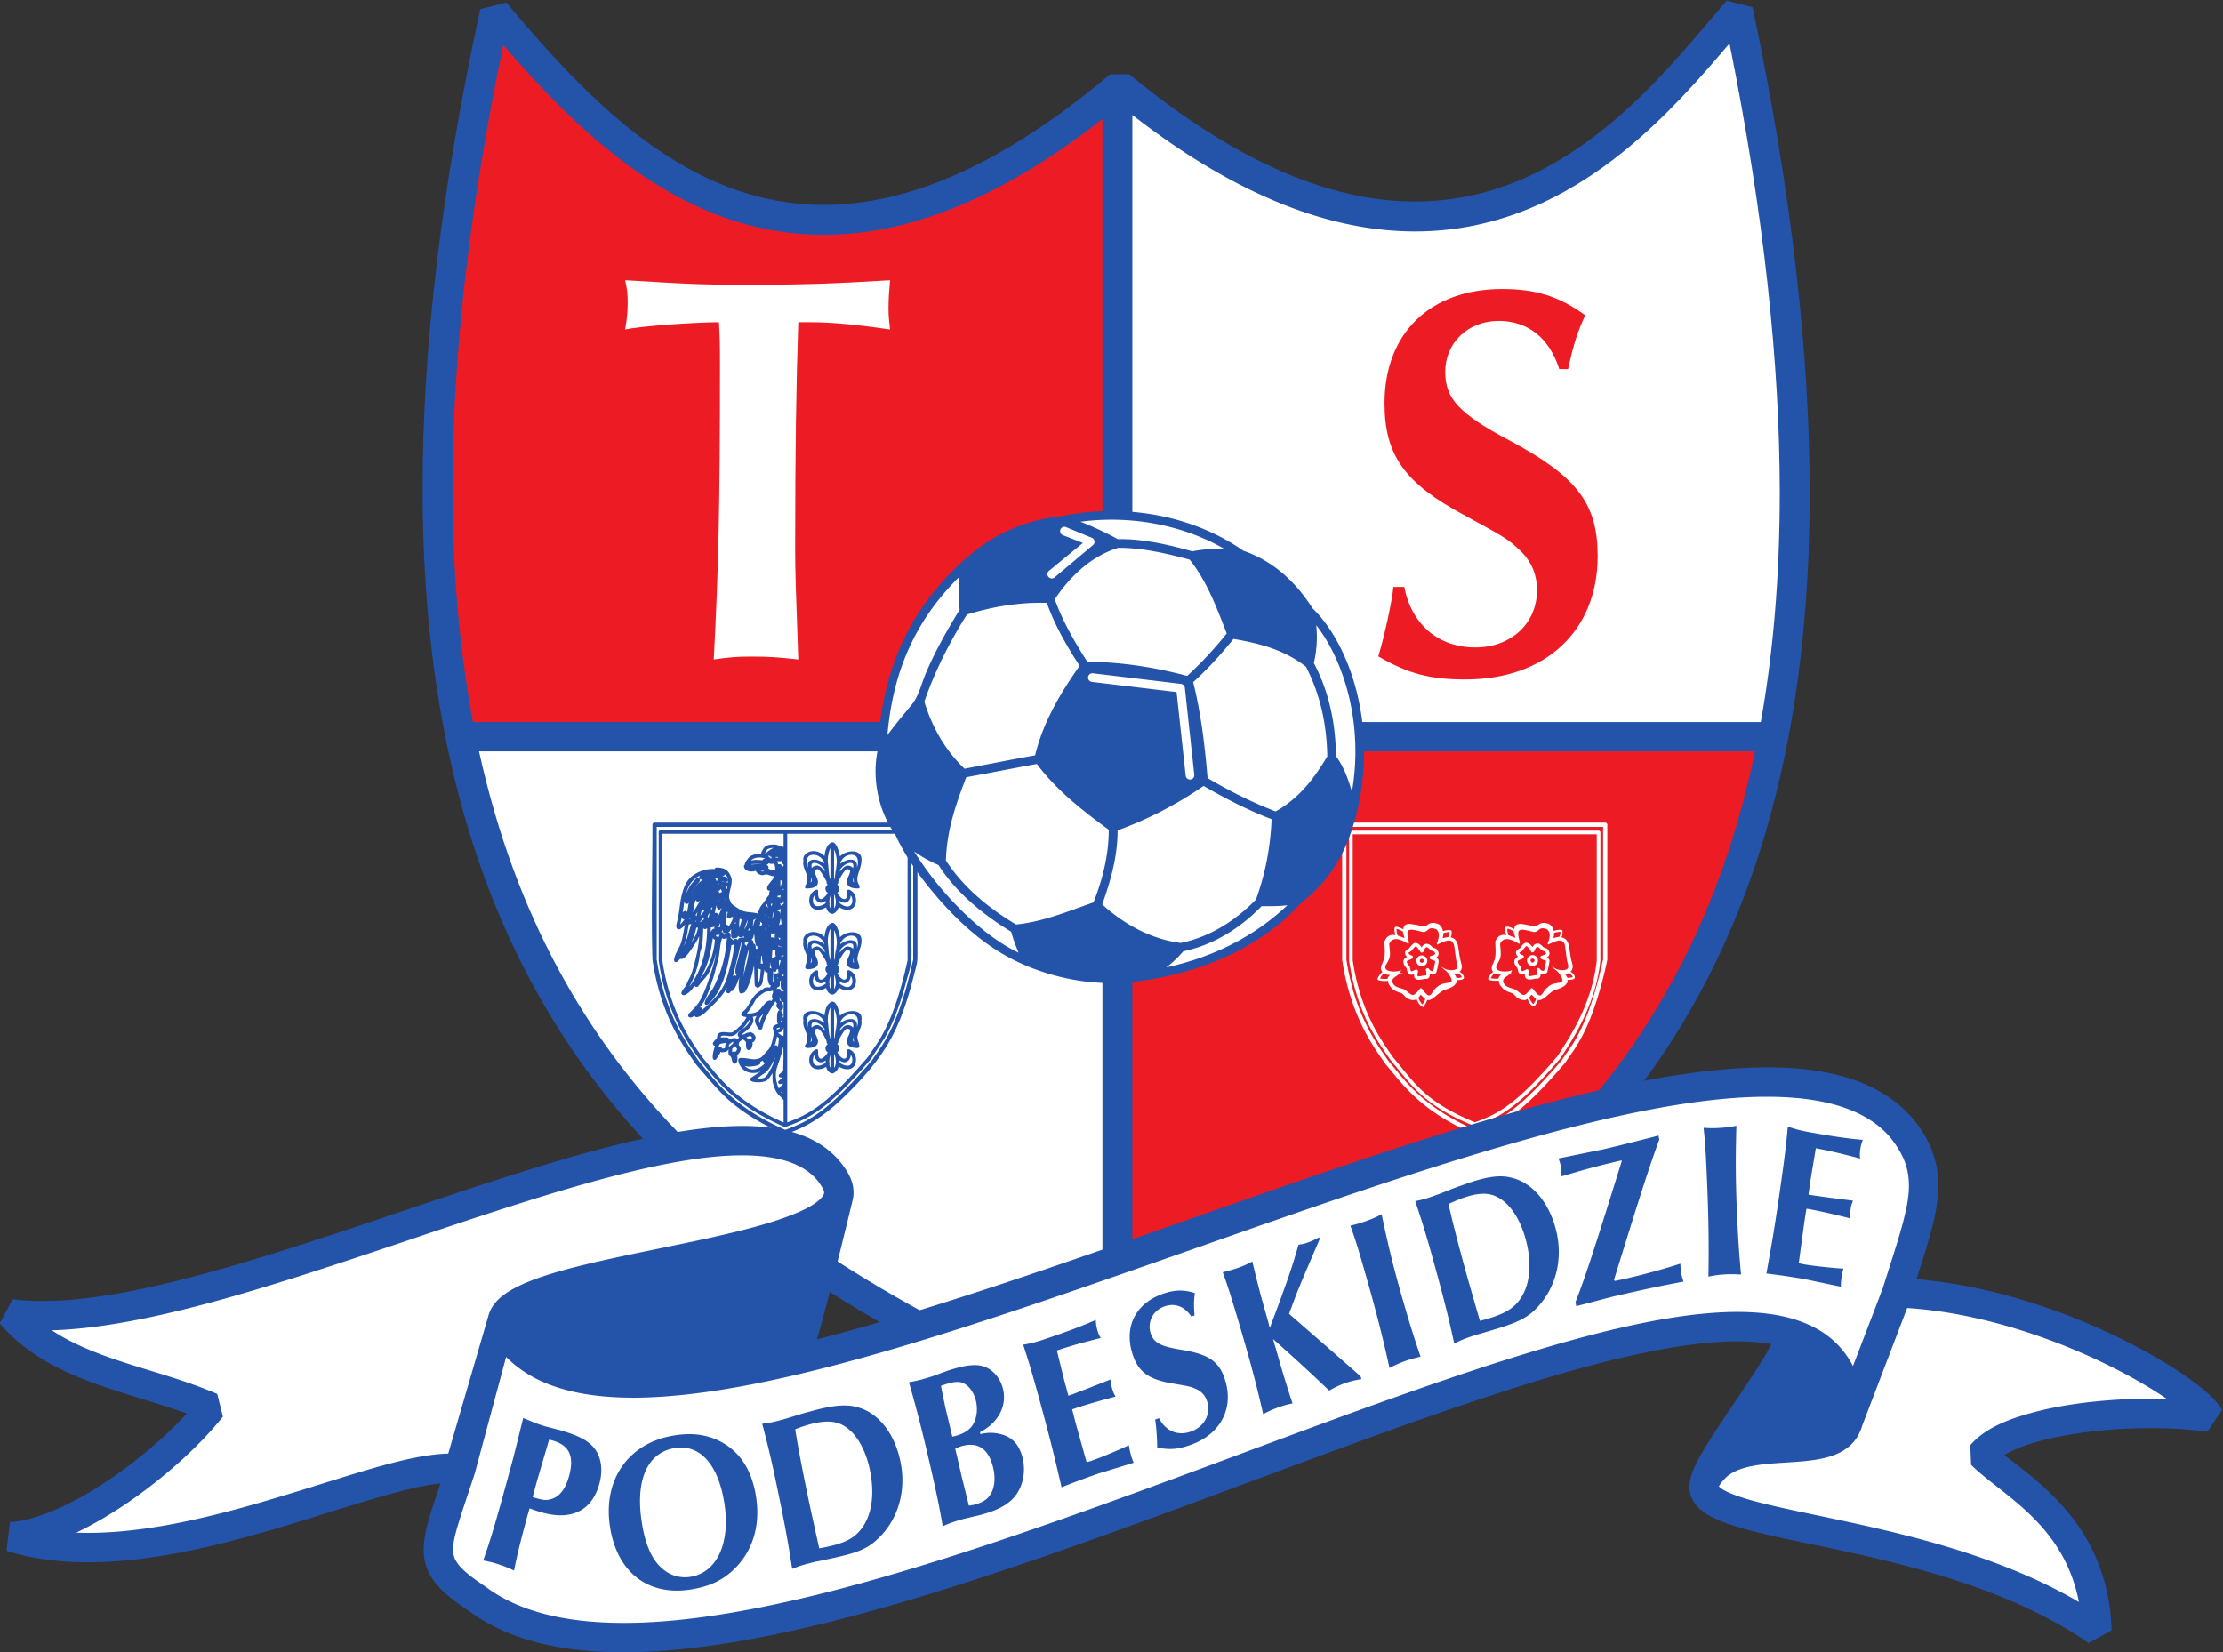 <svg xmlns="http://www.w3.org/2000/svg" viewBox="0 0 533.42 396.46"><rect x="0" y="0" width="533.42" height="396.46" fill="#333333" stroke="none"/><clipPath id="a"><path d="M0 595.276h841.89V0H0z"/></clipPath><g clip-path="url(#a)" transform="matrix(1.333 0 0 -1.333 -296.654 612.198)"><path fill="#fff" d="m372.225 227.148-.853-.337c-.974-3.772-1.751-6.637-2.312-8.512l.686-.712c3.52.9 7.33 1.945 11.324 3.108l.124 1.034a246 246 0 0 0-8.97 5.42m-37.43-64.782c-11.916.005-20.965 2.442-27.66 7.452-2.878 1.917-4.536 3.31-5.745 4.82-1.324 1.62-2.034 3.635-2.004 5.674.053 2.978 1.079 6.02 2.499 10.228l.5 1.493-.59.743c-4.89-.463-12.47-2.825-21.246-5.56q-2.227-.697-4.536-1.41c-12.311-3.748-25.386-7.218-37.591-7.227-5.233 0-9.847.623-14.092 1.904l.518 4.236c4.673.417 11.33 3.338 17.957 7.891 4.978 3.391 10 7.69 13.782 11.794l-.223.916c-2.63.961-5.322 1.791-8.172 2.67-2.5.768-5.084 1.565-7.612 2.456-5.782 2.044-12.355 4.907-17.403 10.641l1.989 3.666a43 43 0 0 1 5.035-.277h.125c15.578 0 37.837 7.09 63.194 15.653l2.91.976c15.083 5.063 29.332 9.846 41.975 12.603l.297.938c-26.616 28.828-39.54 67.025-39.51 116.774 0 25.362 3.464 54.211 10.296 85.745l4.003.992c7.395-8.799 15.536-17.864 24.966-24.768 10.644-7.79 21.233-11.579 32.374-11.584 16.008 0 32.939 7.688 51.759 23.507l3.042.016c18.45-15.207 35.823-22.916 51.637-22.916 12.052.004 23.3 4.33 34.39 13.225 7.916 6.356 14.359 13.97 19.537 20.091.818.964 1.603 1.896 2.364 2.781l3.995-1.027c6.756-32.167 10.187-61.454 10.187-87.052.022-43.819-9.686-78.295-29.684-105.397l.563-.894c8.479 1.612 15.69 2.401 22.042 2.412 12.28-.002 20.788-3.044 26.008-9.3 2.876-3.625 4.265-7.352 4.235-11.388-.034-4.583-1.56-9.355-3.491-15.398l-.42-1.316.494-.736c18.887-1.576 37.407-10.098 47.528-16.914 3.13-2.164 5.512-4.03 6.86-6.016l-2.244-3.36c-2.998.393-6.432.601-9.953.601-6.384 0-12.767-.65-18.005-1.835-3.35-.716-6.493-1.833-8.62-3.062l-.068-.936c.497-.395 1.04-.812 1.618-1.26 6.316-4.88 16.858-13.025 17.474-29.547l-3.548-1.929c-11.92 8.172-26.708 12.356-36.826 14.802-4.572 1.111-9.01 2.04-12.93 2.855-6.756 1.411-12.592 2.63-16.464 4.228-1.842.794-3.194 1.562-4.218 2.92-.567.761-.89 1.722-.883 2.636.004.206.137 1.074.164 1.212.268 1.362.87 2.49 1.633 3.916.982 1.757 2.3 3.795 3.339 5.373.88 1.34 1.82 2.736 2.76 4.131 1.774 2.634 3.607 5.356 5.023 7.667a41 41 0 0 1 1.779 3.135l-.408.813c-1.87.335-3.941.504-6.156.504h-.115c-9.361 0-22.77-2.83-40.987-8.65-14.223-4.53-29.808-10.323-46.308-16.455l-7.423-2.756c-41.528-15.359-78.145-28.076-105.715-28.12"/><g fill-rule="evenodd"><path fill="#fff" d="M423.718 443.492c56.092-47.001 88.392-14.635 112.08 13.567 12.066-55.54 12.777-97.856 6.108-130.707H423.718zM423.718 202.991c-50.665 21.638-103.42 48.035-117.971 123.361h117.97z"/><path fill="#ed1c24" d="M423.718 443.492c-56.092-47.001-88.391-14.635-112.081 13.567-12.065-55.54-12.776-97.856-6.107-130.707h118.188zM423.718 202.991c50.665 21.638 103.419 48.035 117.97 123.361h-117.97zM504.821 392.818c1.027 4.74 1.773 6.856 3.08 9.68-4.667 3.426-8.96 4.737-14.934 4.737-12.975 0-21.189-7.964-21.189-20.566 0-9.377 3.641-14.418 14.375-20.164 7.561-4.135 7.561-4.135 9.708-6.05 2.24-2.017 3.36-4.437 3.36-7.46 0-5.949-4.668-10.285-11.108-10.285-6.627 0-11.48 4.134-12.788 10.888h-1.96c-.187-2.419-1.587-8.77-2.707-12.502 5.414-3.14 9.334-4.149 15.682-4.149 14.467 0 23.802 8.788 23.802 22.196 0 9.48-3.734 14.318-15.775 20.77-9.148 4.84-11.668 7.562-11.668 12.402 0 5.242 4.107 9.174 9.614 9.174 5.321 0 9.148-3.125 10.921-8.67z"/></g><path fill="#2453aa" d="M504.974 256.76c-21.617-23.39-50.125-37.416-78.59-49.693v116.93h112.092c-6.115-29.195-18.134-50.592-33.502-67.236m-160.733-.972c-15.963 16.623-28.872 38.237-35.463 68.209H421V207.156c-25.957 12-54.462 25.443-76.76 48.633m-31.106 195.357c6.634-7.673 14.005-15.43 22.474-21.643 9.997-7.338 21.645-12.521 35.22-12.516 14.623 0 31.175 5.982 50.172 20.837V329.276H307.7c-2.375 12.565-3.681 26.534-3.69 42.147-.002 22.862 2.8 49.219 9.124 79.723m201.543-19.262c7.846 6.31 14.16 13.61 19.199 19.558 6.245-31.032 9.046-57.812 9.044-81.011-.008-15.193-1.207-28.84-3.416-41.155h-113.12v109.279c19.475-15.13 36.335-20.962 50.885-20.96 15.226-.005 27.6 6.394 37.408 14.289m23.358 26.063-4.676 1.202c-5.63-6.548-12.822-15.652-22.055-23.067-9.248-7.42-20.368-13.096-34.035-13.101-13.942 0-30.871 5.923-51.438 22.916l-3.45-.016c-20.47-17.244-37.358-23.508-51.552-23.508-12.173.005-22.627 4.586-32.04 11.474-9.395 6.88-17.635 16.062-25.091 24.945l-4.692-1.161c-7.187-33.085-10.382-61.556-10.382-86.208-.034-57.34 17.39-94.101 41.735-119.365 24.325-25.27 55.278-39.081 82.16-51.538l2.188-.032c29.81 12.738 60.697 27.196 84.22 52.617 23.543 25.418 39.408 61.778 39.379 117.326 0 24.993-3.186 53.889-10.271 87.516"/><path fill="#2453aa" d="M378.86 269.09c-7.204-8.453-10.437-10.352-14.602-11.885v51.96h21.661l.003-22.794c-2.753-12.515-5.795-15.148-7.062-17.281m-21.963 3.43c.246.127.446.22.736.244.118-.035.22-.201.27-.3l.006.005a1 1 0 0 0-.06-.162 2 2 0 0 1-.218.013.43.43 0 0 1-.35-.166c-.095.152-.243.26-.384.366m.288 19.22c.087.139.176.287.252.44q.014-.18.083-.344a.35.35 0 0 1-.138-.08.3.3 0 0 1-.197-.015m-.66.185c.167.583.361 1.157.637 1.699h.01c-.077-.618-.312-1.181-.647-1.7m.35-3.034a.6.6 0 0 0-.03.134c-.029.024-.018.159-.254.219.038.149.07.313.075.469a.4.4 0 0 1 .296-.14.76.76 0 0 1 .344.167q.029-.008.064-.02a4.4 4.4 0 0 1-.495-.83m-.372-4.372c.108 1.219.424 2.722.865 3.854-.126-1.72-.676-3.38-1.054-5.05.055.332.123.665.19 1.196m-.888 8.375c0 .362.041.718.085.968q.177-.055.353-.114c-.054-.55-.29-1.034-.393-1.574a9 9 0 0 0-.045.72m-.419 1.685.052-.02-.019-.017zm-.39-1.576c.063.113.12.229.17.337a6 6 0 0 1-.016-.392 1 1 0 0 1-.15.055zm-.194 1.86.086-.001a.5.5 0 0 1 .1-.125.3.3 0 0 0-.172.034.3.3 0 0 1-.014.093m1.055-4.492c-.207-.033-.255-.211-.29-.382a.42.42 0 0 1-.393.27.58.58 0 0 1-.495-.308 3 3 0 0 1-.07.13c-.105.07.037.159-.363.28.021.318.157 1.008-.364 1.008l-.048-.006c.222.129.388.433.532.635-.05-.436-.009-.898-.009-1.338l.093-.228c.03-.012.077-.127.343-.153a.42.42 0 0 1 .288.123.5.5 0 0 1 .093-.02c.35.083.391.257.406.419.28-.416.743-.387 1.09-.035a1.4 1.4 0 0 1-.019-.353.32.32 0 0 1-.247.055zm-4.104.539a.4.4 0 0 1 .255.105.5.5 0 0 1 .163-.046l.098.023a6 6 0 0 1-.207-.548.93.93 0 0 1-.41.255l-.018.23a1 1 0 0 1 .12-.02m.646 2.212c-.002-.29-.018-.555-.113-.833a.8.8 0 0 1-.196.078l-.05-.015c.07.122.19.348.36.77m-.986 1.747c.095.494.166 1.034.367 1.499a.96.96 0 0 1 .034-.574c.05-.084.088-.252.384-.286.245.008.315.199.45.357-.188-.59-.452-1.241-.815-1.75.047.169.143.372.114.55 0 .265-.366.322-.534.204m.522 6.106a.55.55 0 0 1-.108-.291l.001-.03a.6.6 0 0 1-.183.1c-.003.097-.03.16-.053.214a.7.7 0 0 1-.18.219 6 6 0 0 1 .294.107.47.47 0 0 1 .23-.32m.014.857-.009-.008a1 1 0 0 1-.038.074.3.3 0 0 1 .094.103q.053-.03.113-.054a2 2 0 0 1-.16-.115m.042-1.748a.6.6 0 0 1 .032.186 1 1 0 0 1 .158-.14 1 1 0 0 1-.19-.046m.306-2.68a9 9 0 0 0-.384-.74c.118.243.258.508.384.74m.4 1.478a.6.6 0 0 1-.089-.254s-.002-.015 0-.036a.63.63 0 0 1-.355-.103.4.4 0 0 1-.078.17.3.3 0 0 1-.126.102c.15.148.31.296.435.464a.56.56 0 0 1 .212-.343m.026.995.09-.015a1 1 0 0 1-.132-.117.5.5 0 0 1-.046.16zm.435.587q-.27.009-.5.144c.107.009.46-.132.5-.144m.621.477c0-.03-.004-.071-.005-.104-.017.2-.092.27-.156.368-.259.26-.55.296-.876.306.183.067.471.192.598.363.185-.267.452-.823.44-.855zm-.255-8.148q-.026-.007-.047-.014c-.005.792-.005 1.542.102 2.327a.8.8 0 0 1 .185-.026c-.086-.313-.457-1.158.21-1.158a.55.55 0 0 1 .46.312q.147-.093.314-.133a7.6 7.6 0 0 0-.876-1.656l-.014.075c-.03.018.026.199-.334.273m.105 7.599c-.083.033-.314.044-.388.056.232-.03.527.114.532.38a17 17 0 0 0-.04-.506.24.24 0 0 1-.104.07m-.347-.997c.131.104.273.3.416.385-.024-.138-.079-.36-.14-.612a.41.41 0 0 1-.276.227m.064-3.43h-.004l.001.007zm-.075 1.386q.046.07.087.15.021-.1.045-.197a.3.3 0 0 1-.132.047m-.41-2.702-.01-.084q-.012.008-.025.015.018.033.034.069m-.048 3.379h.056l-.003-.006zm-.165-4.3.002.008.064-.003zm.191-1.831a1.2 1.2 0 0 1 .065-.42c.032-.034.04-.195.332-.235a.42.42 0 0 1 .234.088.3.3 0 0 1 .124-.033c-.202-.09-.286-.21-.445-.351-.076.116-.12.227-.188.343a.33.33 0 0 1-.278.157q-.012 0-.054-.003c.074.145.147.295.21.454m-1.668 6.742.015.014.14-.14zm-.509-3.018c.11.13.22.264.324.392l-.11-.496c-.08.066-.154.096-.172.104zm.024-3.504v.223c.044-.02.1-.04.173-.051q.165.075.344.097a.5.5 0 0 1 .168.12c-.059-.153-.046-.301-.052-.461a.33.33 0 0 1-.384-.17l-.009.005a1.4 1.4 0 0 1-.264-.415c.014.272.024.492.024.652m-1.399-8.041c1.081 1.92 1.44 4.178 1.776 6.328.086-.188.231-.271.367-.331-.162-2.337-1.099-5.16-2.61-6.936.154.313.287.619.467.939m-.573 3.408c.085.624.392 1.194.455 1.83.092.94.128 1.889.155 2.833a1 1 0 0 1 .12-.086c.044-.04.136-.063.221-.065a.8.8 0 0 1 .362.156c-.007-3.682-.9-7.562-3.202-10.531.93 1.825 1.694 3.809 1.89 5.863m-1.205 7.574c.09.745.223 1.509.448 2.225a.42.42 0 0 1 .411-.328.62.62 0 0 1 .39.16c-.388-.701-.822-1.378-1.249-2.057m.426-.554.357.567a10 10 0 0 1-.167-.76.34.34 0 0 1-.19.193m.127-1.183.002-.014a1 1 0 0 1-.087.035c.018.142.017.119.072.286a2 2 0 0 1 .013-.307m-.6-3.137c.268.657.477 1.388.625 2.083.046-.016.077-.021.082-.023a.35.35 0 0 1 .21.037c-.132-1.02-.697-1.971-1.244-2.816.125.262.247.529.326.719m-.947 1.38c.025.245.11.889.261 1.34a.4.4 0 0 1 .175-.041 1 1 0 0 1 .231.075c-.484-1.362-.69-2.765-1.39-4.056.313.727.678 2.33.723 2.683m.53 2.182q-.003-.006-.007-.01a.44.44 0 0 1-.222.105q.045.08.08.149a.33.33 0 0 1 .15-.244m2.415.433c-.047-.331-.075-.455-.092-.547-.176.02-.263-.145-.383-.158a.8.8 0 0 1-.105-.22.4.4 0 0 1-.122.067c.211.264.464.573.702.858m.07 1.114h.004c-.173-.21-.44-.527-.717-.861.082.412.188.834.347 1.222.016-.107.122-.361.365-.361m.748-1.21a.3.3 0 0 1-.16.049l.015.105c.056.305.201.504.333.624-.01-.151-.08-.434-.188-.778m-4.329-.343c-.25-.335-.57-.727-.779-.93.106.398.216.936.306 1.392.022-.144-.044-.35.401-.474zm0 1.497c-.104-.06-.23-.122-.315-.207.44 2.55.477 5.33 3.112 6.599a.7.7 0 0 1-.134-.302c.118-.484.413-.394.583-.43l.056.008c-.882-.602-1.697-1.675-2.094-2.662.202.55.5.977.82 1.455.23.347.725.747.768 1.165.01.224-.218.364-.278.367l-.02.007a.33.33 0 0 1-.358-.07c-.46-.587-.956-1-1.31-1.675-.358-.684-.996-1.913-.786-2.708.02-.047.063-.246.35-.275.373.086.324.233.398.35a76 76 0 0 1-.3-1.81.333.333 0 0 1-.493.188m3.14-17.458a.38.38 0 0 1-.377.099c1.233 1.433 1.79 3.557 2.4 5.307.324.93.5 1.913.792 2.855.443 1.419.341 2.962.833 4.34.247-.236.634-.128.857.084-.117-2.061-.523-4.27-1.232-6.217-.34-.934-.724-1.892-1.199-2.768-.435-.801-1.428-1.882-1.582-2.784 0-.05.007-.124.07-.21a.34.34 0 0 1 .277-.14c.24.029.235.096.325.152 2.812 2.643 3.551 6.987 4.154 10.629a.4.4 0 0 1 .077-.008 1 1 0 0 1 .452.192c-.184-2.042-.743-4.147-1.349-6.094-.743-2.383-2.525-4.167-4.4-5.731l.003.032a.37.37 0 0 1-.102.262m6.048 6.312c.032-.021-.032-.16.191-.263l-.102-.261a.4.4 0 0 1-.222.084c-.272-.067-.308-.148-.338-.221.49 2.119 1.064 4.206 1.523 6.333l.008.002c.085-.766-.308-1.871-.469-2.645-.185-.888-.738-2.12-.59-3.03m3.97 3.107a12 12 0 0 0-.014-.402c-.016.135-.012.272.013.402m-.83 5.177c-.022.418.051.844.097 1.258-.064.009.23.035.581.363l.01-.008c-.087-.062-.134-.14-.202-.207-.292-.384-.388-.943-.487-1.406m-.019-2.445a.38.38 0 0 1-.225.12c.11.135.234.306.315.485.04.129.07.258.057.393a.6.6 0 0 1 .126.05c.05-.617.054-1.331.316-1.908.042-.018-.02-.124.256-.202q-.022-.213-.015-.425-.159.077-.294-.028c-.009.252-.065.667-.065.675a.334.334 0 0 1-.37.283c.036.189.036.405-.1.557m1.505-2.734.053-.008q.035.007.066.015c.002-.532.086-.91.201-1.424a1 1 0 0 1-.132.043.6.6 0 0 1-.254-.094c0 .489.06.977.066 1.468m-.13 5.419a1 1 0 0 1-.14-.038 1 1 0 0 1-.022.078c.167.267.111.467.132.497 0 .057-.036.105-.065.155.035.01.075.015.103.027.007-.06.041-.19.295-.256l-.115-.523a.4.4 0 0 1-.189.06m-.452-1.506c.002.163.016.434.031.696a.4.4 0 0 1 .085-.026c-.046-.223-.072-.45-.116-.67m.47-6.384q.022.003.045.008c-.112-.677-.059-1.9-.46-2.46l-.092 2.949.02-.058c.088-.146.081-.367.487-.44m.783 7.562c-.006-.196-.005-.392-.008-.59-.017.197-.032.398.008.59m.758.523.013-.164-.058.04a1 1 0 0 0 .045.124m-.615 3.356-.007-.001c.097.115.205.242.31.375-.014-.228-.01-.436.11-.642q-.02-.041-.04-.082a.3.3 0 0 1-.039.089c-.015.065-.085.24-.334.26m.056-2.982.018.006-.028-.05zm-.109 1.293a.3.3 0 0 0-.059-.087c.051.16.101.32.163.477a3 3 0 0 0-.104-.39m.461-.516-.038-.01a.7.7 0 0 1 .198.328 1.2 1.2 0 0 1 .002-.328.34.34 0 0 1-.162.01m2.807 12.835c-.557.015-.928.382-1.477.42-.646.045-1.43.017-1.948-.457-.237-.291-.557-.744-.614-1.17h.33l-.327-.035q.01 0 .012-.03c-.738.019-1.374-.03-2-.438-.39-.29-.816-.963-.947-1.34a.3.3 0 0 1 .004-.137q-.165-.064-.17-.28c.07-.96 1.4-1.14 2.11-.814.26-.497.701-.77 1.253-.808.26.052.544.14.55.13.474.028.887-.288 1.357-.302a.6.6 0 0 1 .236.04c-.219-.742-1.337-1.525-1.346-2.25.074-.414.363-.387.48-.4q.028 0 .057.002c-.156-.273-.155-.538-.173-.844-.222-.081-.164-.154-.243-.212a14 14 0 0 0-1.115-1.57c-.354-.44-.486-.985-.708-1.493-.852.258-1.816.183-2.679.468-.347.087-1.948 1.18-1.999 1.303-.133.208-.404.737-.455 1.198.02 1.115.591 2.177.452 3.317-.11.428-.44 1.158-.873 1.485-.423.389-1.287.525-1.842.497a.33.33 0 0 1-.32-.26 6.08 6.08 0 0 1-3.797-1.073c-1.476-1.003-1.945-2.65-2.29-4.315-.185-.891-.228-1.794-.395-2.685a30 30 0 0 0-.386-1.817c-.19-.757.197-1.335.968-.703.17.157.375.376.578.615-.292-1.11-.386-2.236-.749-3.338-.324-.981-1.18-2.066-1.248-3.083.002-.045 0-.107.056-.202a.36.36 0 0 1 .295-.165c.323.058.29.149.415.24.117.122.233.253.334.388a.43.43 0 0 1 .198-.065c.284.014.506.163.822.46.537.556 2.04 2.728 2.411 3.674-.108-1.88-.542-3.784-1.042-5.602-.18-.652-.396-1.372-.719-1.965-.24-.442-.429-.913-.659-1.361-.21-.412-.752-.867-.788-1.333-.005-.223.19-.373.394-.38.276.018.477.148.851.412.492.375.83.855 1.04 1.189a.34.34 0 0 1 .172.016.36.36 0 0 1 .277-.15c.266.042.26.126.338.185.572.862 1.4 1.497 1.895 2.438.568 1.073.961 2.345 1.295 3.51-.356-1.953-1.03-3.912-1.692-5.785a19 19 0 0 0-1.186-2.694c-.512-.955-1.229-1.627-1.985-2.383-.167-.182-.278-.484-.045-.672.311-.257.737.06.994.234.068-.135.23-.245.323-.245a.6.6 0 0 1 .112-.012c.917.088 1.812 1.159 2.435 1.729 1.15 1.053 2.251 2.21 2.983 3.6-.05-.208-.114-.42-.119-.636.01-.047-.038-.338.36-.411.4.092.313.217.433.338l.052.096c.042-.021.083-.032.114-.025.27.045.218.109.27.133.554.642.828 1.589 1.13 2.362-.122-.811-.205-1.774-.03-2.582.051-.065-.032-.262.378-.356a.45.45 0 0 1 .253.1.2.2 0 0 1 .051-.004c.435.113.35.25.533.464.782 1.335 1.16 3.053 1.453 4.555l.111-3.58a.34.34 0 0 1 .12-.241l.194-.16a.32.32 0 0 1 .29-.066c.066 0 .753.255.86 1.215.044.602.22 1.488.307 2.058q.032-.136.068-.271c.045-.033-.02-.203.351-.284q.083.017.137.036c0-.713-.054-1.486.276-2.146.04-.024.003-.151.315-.206h.005a6 6 0 0 1-.154-.371c-.406.006-.839.067-1.188-.197-.309-.295-.733-.491-1.069-.76-.578-.46-.925-.987-1.296-1.617-.246-.42-.485-.873-.783-1.258-.12-.155-.734-.645-.734-.824-.5-.521.636-.665.844-.677-.317-.57-.692-1.191-1.19-1.622-.337-.29-1.14-1.178-1.63-1.154-.493-.024-.932.074-1.407.08-.374-.043-.794-.051-1.022-.547-.025-.16-.078-.357-.087-.555-.268-.288-.499-.455-.699-.804a.32.32 0 0 1 0-.293c.028-.01.051-.211.347-.29-.195-.666-.496-1.541-.38-2.241 0-.024.073-.266.331-.277.353.083.253.17.315.199.216.359.63.859.731 1.263a.7.7 0 0 1 .21-.09q.273-.012.608.063c.331.123.584.209.644.613-.012-.326-.078-.683.01-1.004.024-.26.213-.275.338-.437.233-.273.178-.7.367-.994l-.002-.001c.08-.116.117-.261.423-.302.541.064.512 1.219.373 1.595a.7.7 0 0 1 .192.114c.28.263.456.613.478.984a1 1 0 0 1-.019.152c-.076.208-.232.356-.329.55l-.01-.003c0 .129.023.52.303.686.138.097.293.225.446.303.251-.16.466-.3.565-.588-.01-.392-.114-1.324.477-1.324a.55.55 0 0 1 .51.334c.118.35.246.688.168 1.066.432.116.334.283.45.412.06.154.106.25.12.428-.029.25-.112.338-.254.547-.139.172-.345.386-.69.398-.352-.025-.746-.1-1.029-.323l-.004-.003c-.169-.072-.395-.082-.576-.084l-.002.004c.911.737 2.59 1.763 2.031 3.187.242.035.49.092.74.186a1.9 1.9 0 0 1-.267-.49v.002c-.208-.5.154-1.248.427-1.656.116-.126.107-.278.465-.341a.39.39 0 0 1 .358.254c.418 1.815 1.378 3.316 2.384 4.866.07-.153.122-.347.302-.413a.57.57 0 0 1-.159-.375.6.6 0 0 1 .088-.308c.15-.205.335-.384.534-.541-.62.127-.529-1.897-.428-2.252a.6.6 0 0 1 .106-.23c-.229 0-.534-.17-.709-.292-.394-.186-.167-1.025.073-1.232a.55.55 0 0 1-.12-.2c-.23-1.051-.343-2.303-1.179-3.084-1.003-1.023-.954-1.495-2.517-1.523-.386.007-2.335.429-2.584.133a.56.56 0 0 1-.1-.451c.06-.493.442-1.147.962-1.594.885-.683 2.142-.725 3.118-.23-.562-.361-1.098-.736-1.664-1.09-.083-.076-.222-.097-.262-.393.047-.336.268-.353.338-.388.736-.21 1.881-.184 2.574.165.285.207.7.72 1.093 1.36-.008-.482-.029-.973.008-1.454.106-.685.37-1.422.726-2.017.303-.502.826-.821 1.15-1.293.026-.024.063-.022.094-.038v-4.092c-9.12 4.068-11.869 8.536-14.475 11.558-1.985 2.824-5.937 8.012-7.354 17.632l.003 22.785h21.826zm0-3.37c-.07-.072-.178-.16-.242-.326a.68.68 0 0 1-.089.406l-.047.055c-.18.155-.3.126-.384.137a.6.6 0 0 1-.225-.032c-.046.198-.057.379-.178.554.286.007.627-.023.906.053v-.3c0-.145.098-.275.238-.316l.021-.005zm0-4.425a.5.5 0 0 1-.162.057c.051.076.108.17.162.267zm0-2.49a.62.62 0 0 1-.43-.332.7.7 0 0 1-.193.332l-.014.094c.12-.04.21-.024.223-.033.137 0 .26.086.307.216.002.014.063.17.107.364zm0-9.373a.3.3 0 0 1-.194-.085.8.8 0 0 1-.185-.244q.005.21-.006.424.046-.014.106-.028c.145.006.23.08.28.152zm0-3.588c-.153-.006-.284-.08-.316-.25a1 1 0 0 1-.06.292c.166.065.234.145.265.23.056-.013.088-.005.09-.011.01 0 .013.004.021.006zm-.97-.317a.6.6 0 0 1-.147-.16 1 1 0 0 0-.016.154c.038.01.095.02.158.054zm.307 9.577c-.006-.013-.07-.054-.16-.122.112.417.201.84.31 1.257.046-.292.115-.753.18-1.111a.32.32 0 0 1-.33-.024m-.264-2.217.04-.064a.34.34 0 0 1 .24-.158.4.4 0 0 1 .12.009l-.197-.313c-.095.164-.189.334-.203.526m.223-1.73q-.106.002-.214 0 .014.157.02.278c.057-.08.095-.128.096-.131a.32.32 0 0 1 .365-.106l-.009-.166-.009.01a.33.33 0 0 1-.249.116m-.088-.782a.1.1 0 0 0 .006.033l.014-.02zm-.037-1.847-.015.135q.042-.01.095-.02a.37.37 0 0 1 .241.098c-.082-.306-.104-.713-.294-.98q-.017-.005-.039-.02c.024.264.024.522.012.787m-.166 9.239a.59.59 0 0 1 .46.243c-.037-.307-.06-.71-.066-1.04l-.043.042a.5.5 0 0 1 .016.12c-.035.359-.31.407-.386.429a1 1 0 0 1-.073.013v.209zm.426 4.193v1.164a.55.55 0 0 1 .346-.101c-.1-.352-.16-.743-.346-1.063m-.423 2.376.013-.014-.012.003zm.468-3.924a5 5 0 0 1-.08-.508c-.025.042-.06.099-.282.14a.23.23 0 0 1-.182-.056c-.006.112-.01.22-.014.315a.3.3 0 0 1 .062-.012c.215.007.38.062.496.12m-.926 6.862c.154-.004.433.068.52-.095-.223-.004-.283-.015-.467-.001-.015.022-.026.057-.053.096m.021-16.746a2.25 2.25 0 0 1 .04-1.114c-.14-.037-.208-.136-.248-.195a.46.46 0 0 1-.093-.205c-.094.09-.246.189-.388.172.056.433.068.867.1 1.304a1 1 0 0 1 .167-.025.4.4 0 0 1 .285.108.5.5 0 0 1 .137-.045m-.777 16.48q-.051.041-.095.019c-.057.06-.26.24-.476.4a1 1 0 0 1 .2.134.334.334 0 0 1 .312-.263l.118-.003a.45.45 0 0 1-.059-.286m-1.143.942c.087.199.33.593.387.637.145.234.897.348 1.147.316-.213-.071-1.32-.756-1.256-.903a3 3 0 0 1-.278-.05m-.074-.957c-.094-.06-.269-.024-.362-.311-.62.067-1.458.12-2.065-.05.087.112.154.19.17.19h.001c.492.339 1.116.398 1.706.338v.004c.266-.062.512-.071.602-.124l.041-.025q-.047-.01-.093-.022m-.589-2.244c.187.04.41.034.597.014-.177-.035-.329-.097-.425-.11a1.2 1.2 0 0 0-.244.085zm-1.619 1.25c.611 0 1.178.098 1.8.027-.668.025-1.335-.08-2-.107a.5.5 0 0 0 .136.077v-.001a.3.3 0 0 0 .064.005m2.87-.385a.9.9 0 0 1-.372.28c.02-.003.037-.006.062-.007.083-.018.273.08.31.16.035.058.041.078.048.093.32-.102.702-.166 1.02-.022.152-.33.175-.805.222-1.167-.227.104-.599.006-.835-.001-.074.042-.272.178-.467.29.081.114.1.25.011.374m1.084-6.577.033.04.013-.046q-.022.004-.046.006m-.314-2.491c-.007.109.111.62.248 1.069-.013-.538-.164-1.066-.24-1.594-.008.22-.01.414-.008.525m-.269 2.106c0 .063.004.145.011.232.083-.02.163-.042.251-.035a4 4 0 0 1-.173-.42c-.025.026-.087.116-.084.15a.2.2 0 0 0-.005.073m.01-5.071c.038-.045.11-.093.26-.114.157.036.23.08.266.122a1 1 0 0 1 .15-.05l.033.01c-.032-.293-.077-.597-.015-.89-.138.12-.53.188-.707.127.01.222.011.51.013.795m-.218-5.31.035.015c.061-.42.126-.78.31-1.168a.47.47 0 0 1-.345.166h-.018c.043.32.07.666.018.988m-8.749-15.26c-.044.062-.205.12-.32.12a1 1 0 0 1-.169-.014c.07.217.16.389.21.448-.027.086 1.031.254 1.121.267-.149-.275-.114-.662-.166-.963-.183-.037-.284-.077-.472-.09q.01.004.008.004c-.038.043-.07.125-.212.229m1.961-.844c-.002.213.022.483.028.65.067.06.341.22.554.432.091-.262.263-.421.313-.51-.007-.09-.167-.425-.243-.461-.109-.071-.303-.001-.43-.026a.4.4 0 0 1-.223-.118zm.061 1.8c.03.015.085.024.146.032-.012-.125-.049-.254-.073-.276 0-.157-.674-.475-.742-.741.016.162.028.399.086.554.181.142.372.337.585.428zm1.216.817c-.163-.113-.32-.211-.446-.371-.037.152-.159.268-.323.268-.019-.006-.353.015-.638-.09a1.2 1.2 0 0 1-.364-.195c-.063.31-.319.404-.549.413-.338 0-.677-.013-1.016-.014l.036.208c.455.279 1.318-.004 1.838.024.821.082 1.16.733 1.815 1.154.623.445 1.184 1.326 1.475 1.844a.6.6 0 0 1 .034-.227v-.002c-.02-.421-.556-.9-.824-1.174-.41-.215-.758-.56-1.112-.857a.64.64 0 0 1-.196-.442.71.71 0 0 1 .27-.54m4.407 4.338c-.312-.582-.599-1.173-.743-1.821-.306.845.141 1.199.743 1.82m1.65 2.662a5 5 0 0 1-.28-.455.5.5 0 0 1-.268.102c-.878-.04-1.488-1.628-2.29-2.004-.565-.297-1.238-.352-1.866-.313.634.703 1.098 1.556 1.557 2.379.367.605 1.015 1.002 1.585 1.39.501.339.957.084 1.467.315a.3.3 0 0 1 .078.047c.014-.122.037-.14.033-.236.02-.245-.188-.488-.188-.746.017-.165.02-.336.171-.48m.187 3.324c.013-.07.03-.134.045-.2-.12-.014-.183-.05-.203-.058l-.029-.027c.012.485.056.968.078 1.453-.003.176-.062.34-.112.508.066-.041-.042-.127.331-.221.26.022.311.203.324.244q.023.082.021.167c.166.049.245.097.285.14.02-.245.07-.524.11-.721q-.039.01-.088.017c-.063.009-.21-.04-.28-.14-.623.354-.537-.902-.482-1.162m1.737-2.067a.6.6 0 0 1-.142.063.33.33 0 0 1-.277-.055c-.023.174-.082.283-.09.303a.33.33 0 0 1-.24.179l-.195.032q-.215.025-.306-.128c.052.127.08.249.088.356a.33.33 0 0 1 .218.045c.48.253.14.853.367 1.168q.05.02.095.049c-.038-.533-.13-1.167.144-1.66.041-.021.005-.126.298-.178.018.003.025.009.04.013zm0-4.731a2 2 0 0 0-.173.155c.04.12.086.228.1.36 0 .21-.293.657-.462.793q.22-.032.35.179c.008.024.128.248.131.568-.01.303-.147.594-.294.856a.32.32 0 0 1-.327.175c.013.203-.05.414-.11.605q.03.004.057.01c.006-.087.262-.665.343-.665.056-.057.061-.168.328-.201.022.007.037.015.057.02zm-.508-.43c.073-.054.137-.12.194-.19l-.006-.057a1 1 0 0 0-.162-.01 1.6 1.6 0 0 0-.026.258m-.734-1.46c.208.095.342.127.57.16a1 1 0 0 1-.02-.172c-.16-.075-.34-.128-.509-.182-.017.07-.032.14-.04.195m-.37-3.103c.253.646.37 1.279.423 1.617q.187-.108.345-.256a7.3 7.3 0 0 0-.197-1.561l-.008.025c-.002.065-.138.25-.32.25h-.013a1.2 1.2 0 0 1-.23-.075m-.527-1.722.084.102.024-.008-.06-.138a.4.4 0 0 1-.048.044m-1.276-3.242c.862.576 1.598 2.138 1.923 2.933-.22-.84-.49-1.607-.93-2.361-.229-.39-.565-1.118-.986-1.343-.329-.193-.972-.197-1.336-.167.45.282.587.506 1.33.938m-.807 2.038c.192.07.357.158.506.262-.029-.207.174-.402.374-.397q.041.003.076.01c-.837-.998-2.314-1.756-3.505-.791a1.1 1.1 0 0 0-.223.21c.712-.266 1.867-.084 2.571.197.067.095.13-.073.25.338a.4.4 0 0 1-.049.17m4.026-5.377v-.355c-.113.123-.226.247-.316.355zm-.658 2.799a.33.33 0 0 1 .308-.216h.383l-.698-.621c-.245-.218-.04-.623.277-.568l.462.085-.005-.08-.74-.797c-.498 1.125-.72 2.585-.318 3.774.435 1.289.868 2.465 1.102 3.815.136-1.463.015-2.98.015-4.448l-.69-.582a.33.33 0 0 1-.096-.362m.852 7.3c-.104-.021-.2-.011-.296-.056-.202.229-.467.379-.716.55.153.048.295.103.442.147.476.113.43.45.57.809zm22.651 37.007h-44.805q-.302-.027-.328-.33v-23.16c1.43-9.807 5.488-15.15 7.488-17.987 2.608-3.032 5.57-7.782 15.126-11.935l.24-.008c4.498 1.588 7.895 3.445 15.421 12.306 1.008 1.692 2.213 3.21 3.1 4.985.836 1.67 1.515 3.418 2.102 5.192a61 61 0 0 1 1.04 3.493c.337 1.263.837 2.65.943 3.954.124 1.526 0 3.112 0 4.639v18.522q-.028.3-.327.329m-9.468-21.297c.362 2.013-1.955 1.637-2.939.743v.207c.37.76 1.075 1.334 1.945 1.34.992-.011 1.193-.618 1.193-1.448.01-.25-.078-.531-.199-.842m-.68-2.286c-.005.137.048.355.15.667a2.6 2.6 0 0 1 .02-1.013c-.143.123-.172.218-.17.346m-.673 2.577a.7.7 0 0 1-.278.058c-.6-.05-1.02-.55-1.432-1.102q.034.218.06.443c.58.813 1.372 1.208 1.851 1.199.373-.035.5-.107.53-.533q.001-.188-.075-.467a.96.96 0 0 1-.656.402m-2.374-.52c-.239-.576-.146-1.337-.369-1.955v5.472c.325-.651.482-1.473.5-2.325zm-.37-7.111v2.592c.344-.753.502-1.87 0-2.592m1.868 1.05c.776.045 1.075.74 1.146 1.323.37-.51.438-1.527-.187-1.89-.589-.341-1.36.153-1.818.498q.012.208-.018.413c.3-.228.585-.34.877-.344m-2.524 4.147c-.354 1.017-.318 2.184-.482 3.242-.003 1.018.203 1.92.482 2.426zm0-5.182a2 2 0 0 0-.197.669q.09.177 0 .335a3.2 3.2 0 0 0 .197 1.323zm-.877.946c-.835-.611-2.23-.972-2.278.506.001.33.1.658.294.913.062-.582.352-1.284 1.127-1.33.29.004.572.116.867.34a4 4 0 0 1-.01-.43m-1.534 6.728a.65.65 0 0 1-.273-.058.98.98 0 0 1-.653-.4 1.6 1.6 0 0 0-.078.465c.028.424.16.498.533.533.47.009 1.237-.367 1.813-1.14q.025-.239.058-.47c-.405.54-.819 1.02-1.4 1.07m-1.15-3.007c.09.372.086.748.02 1.123.116-.363.18-.61.175-.758.001-.137-.03-.233-.195-.365m-.465 2.602c-.126.33-.223.627-.212.892 0 .698.05 1.288.88 1.428.956.162 1.806-.466 2.22-1.287l.003-.197c-1.02.9-3.309 1.162-2.89-.836m9.625 1.524c-.038 2.076-2.944 1.583-3.876.534-.086.57-.547 2.613-1.375 2.594h-.02a.33.33 0 0 1-.216-.08c-.759-.377-1.072-1.34-1.19-2.473-.573.62-1.416.987-2.265.886-.867-.101-1.723-.768-1.515-1.73-.23-1.05.571-1.975.696-2.98.081-.651-.935-1.972.118-1.972.728.028 1.701.18 1.803 1.07a.8.8 0 0 0-.003.18c-.044.58-.615 1.394-.592 1.86.034.194-.018.203.308.29l.116.047v-.002c.402.278 1.594-1.954 1.702-2.227l.031-.275a.31.31 0 0 1 .16-.23c-.23-.186-.385-.432-.385-.735a.95.95 0 0 1 .404-.738c-.18-.39-.728-1.152-1.235-1.12-.382.01-.488.616-.484.899-.009.46.131 1.082-.615.657-.632-.361-.982-1.081-.98-1.795.005-1.797 1.764-2.043 3.033-1.235.146-.594.472-1.085 1.08-1.222l.197.025c.543.254.853.724 1.005 1.254 1.182-.796 2.894-.775 3.09.956.077.682-.176 1.419-.716 1.858-.2.163-.608.464-.852.197-.177-.197.007-.458.002-.681.004-.292-.11-.903-.502-.913-.508-.031-1.098.757-1.279 1.149a.94.94 0 0 1 .38.709.97.97 0 0 1-.38.738c.08.053.141.13.153.227l.034.297c.115.29 1.246 2.478 1.69 2.205a1 1 0 0 0 .124-.045c.321-.087.265-.09.301-.277.022-.457-.549-1.27-.597-1.86a.7.7 0 0 0 .01-.193c.098-.89 1.067-1.042 1.775-1.07 1.046 0 .033 1.312.116 1.96.148 1.157.75 2.053.75 3.26m-.84 13.088c.311 1.985-1.992 1.562-2.948.692-.002.09-.018.184 0 .272.367.755 1.07 1.33 1.936 1.336 1.004-.012 1.202-.636 1.202-1.475.011-.246-.074-.52-.19-.825m-.69-2.337c-.004.133.046.34.141.639a2.6 2.6 0 0 1 .04-.993c-.152.126-.182.22-.18.354m-.68 2.64a.7.7 0 0 1-.26.053c-.598-.05-1.022-.546-1.433-1.096q.029.187.05.378c.578.814 1.372 1.208 1.851 1.2.373-.036.5-.107.53-.534a1.7 1.7 0 0 0-.064-.421.94.94 0 0 1-.675.42m-2.376-.613c-.18-.634-.128-1.29-.359-1.926v5.473c.32-.638.475-1.44.497-2.273-.024-.234-.078-.725-.138-1.274m-.359-7.051v2.566c.344-.747.5-1.85 0-2.566m1.868 1.019c.776.047 1.075.74 1.145 1.326.371-.51.44-1.528-.186-1.891-.588-.342-1.362.15-1.819.496q.015.207-.017.415c.3-.227.585-.34.877-.346m-2.524 4.16c-.36 1.025-.318 2.224-.482 3.296.004.993.207 1.87.482 2.365zm0-5.178a1.9 1.9 0 0 0-.196.654.33.33 0 0 1-.002.334c0 .453.04.897.198 1.324zm-.877.93c-.835-.611-2.23-.972-2.278.505.001.33.1.659.294.913.062-.581.352-1.28 1.127-1.33.29.006.571.118.867.343a4 4 0 0 1-.01-.43m-1.545 6.785a.6.6 0 0 1-.258-.053.96.96 0 0 1-.67-.42 1.6 1.6 0 0 0-.065.42c.028.425.16.499.533.535.47.008 1.237-.37 1.814-1.142q.02-.205.05-.408c-.409.54-.823 1.02-1.404 1.068m-1.149-3.074c.093.362.1.729.041 1.096.11-.343.17-.578.164-.724.001-.14-.033-.235-.205-.372m-.467 2.677c-.12.318-.21.604-.2.859 0 .703.046 1.314.888 1.455.954.16 1.8-.466 2.214-1.285a3 3 0 0 1 .001-.26c-.975.86-3.273 1.209-2.903-.77m9.638 1.499c-.034 2.087-2.944 1.616-3.883.547-.088.539-.574 2.604-1.38 2.54h-.008a.33.33 0 0 1-.215-.08c-.748-.368-1.063-1.305-1.185-2.414-.572.622-1.416.988-2.265.889-.875-.103-1.734-.79-1.52-1.756-.214-.941.431-1.825.643-2.703.116-.478.08-.974-.136-1.42-.103-.212-.48-.818.086-.827h.132c.738.035 1.773.136 1.891 1.067a.8.8 0 0 0-.003.177c-.044.58-.615 1.408-.592 1.888.034.2-.016.208.308.296l.105.04v-.002c.411.278 1.604-1.95 1.714-2.225.02-.17.03-.271.03-.271a.32.32 0 0 1 .204-.261 1.1 1.1 0 0 1-.33-.363.9.9 0 0 1-.099-.405.95.95 0 0 1 .404-.737c-.063-.135-.066-.17-.129-.25l-.002-.002c-.539-.703-.939-.881-1.104-.87-.38.007-.488.618-.484.9-.009.46.132 1.083-.615.657-.633-.361-.982-1.081-.98-1.797.005-1.8 1.765-2.041 3.035-1.233.148-.586.475-1.07 1.086-1.19l.19.024c.535.25.845.709.998 1.228 1.182-.802 2.9-.783 3.096.95.077.683-.176 1.42-.716 1.859-.2.163-.609.464-.852.196-.178-.195.007-.456.002-.68.004-.29-.11-.907-.502-.914-.51-.034-1.094.758-1.278 1.15a.94.94 0 0 1 .378.709.98.98 0 0 1-.42.772.33.33 0 0 1 .194.257l.034.292c.116.293 1.255 2.476 1.7 2.204q.058-.017.114-.038c.32-.088.265-.09.301-.285.022-.47-.552-1.294-.597-1.884a.7.7 0 0 0 .01-.192c.114-.93 1.143-1.034 1.86-1.067h.131c.564.009.191.612.087.824a2.06 2.06 0 0 0-.134 1.41c.263 1.065.696 1.864.696 2.99m-.835-30.138c.288 1.968-2.014 1.528-2.953.668a4 4 0 0 1 0 .258c.37.755 1.07 1.332 1.937 1.337 1-.008 1.202-.632 1.202-1.467.01-.235-.07-.501-.186-.796m-.694-2.36c-.004.134.045.34.14.634a2.6 2.6 0 0 1 .044-1c-.154.13-.185.23-.184.366m-.68 2.629a.7.7 0 0 1-.27.057c-.6-.05-1.02-.55-1.432-1.102q.03.181.051.367c.577.832 1.371 1.232 1.854 1.22.375-.032.505-.11.536-.541q.002-.173-.064-.423a.95.95 0 0 1-.675.422m-2.375-.61c-.19-.6-.139-1.251-.36-1.864v5.45c.325-.644.481-1.46.5-2.306zm-.36-7.056v2.58c.341-.751.503-1.86 0-2.58m1.868 1.022c.776.045 1.075.74 1.146 1.324.182-.248.277-.57.278-.893-.049-1.482-1.45-1.122-2.283-.502q.012.21-.018.416c.3-.228.585-.34.877-.345m-2.524 4.21c-.357 1.013-.316 2.184-.482 3.245 0 1.007.205 1.896.482 2.396zm0-5.232a1.9 1.9 0 0 0-.196.656q.089.179-.002.334c-.04.437.048.926.198 1.336zm-.877.932c-.833-.6-2.23-.956-2.278.512.001.329.1.656.293.908.062-.58.352-1.284 1.128-1.33.29.005.571.115.867.339a4 4 0 0 1-.01-.43m-1.534 6.792a.64.64 0 0 1-.27-.058.97.97 0 0 1-.669-.42 1.6 1.6 0 0 0-.065.422c.028.43.161.509.54.542.471.01 1.238-.368 1.812-1.158q.023-.198.05-.395c-.404.539-.818 1.019-1.398 1.067m-1.163-3.078c.094.363.103.734.046 1.103.108-.338.167-.572.162-.721.001-.142-.034-.243-.208-.382m-.47 2.712c-.118.308-.205.585-.194.832 0 .7.05 1.304.888 1.446.953.16 1.8-.464 2.213-1.283a2 2 0 0 1 .003-.252c-.964.859-3.247 1.208-2.91-.743m9.617 1.184c.43 2.27-2.86 1.95-3.849.833-.087.557-.558 2.6-1.376 2.565a.33.33 0 0 1-.234-.08c-.754-.373-1.068-1.322-1.188-2.445-.986 1.072-4.258 1.372-3.783-.87-.232-1.038.573-1.963.696-2.958.065-.53-.08-1.04-.37-1.481-.218-.315.136-.512.398-.512.74.028 1.785.149 1.893 1.096a1 1 0 0 0-.003.177c-.047.568-.615 1.384-.592 1.863.034.196-.016.207.308.296l.126.046c.635.086 1.516-1.79 1.692-2.231l.031-.275a.32.32 0 0 1 .204-.263 1.1 1.1 0 0 1-.33-.36l.292-.15-.293.148a.8.8 0 0 1-.098-.373.93.93 0 0 1 .406-.748c-.038-.084-.085-.163-.117-.251-.547-.72-.954-.904-1.12-.89-.38 0-.488.619-.484.896-.009.46.133 1.084-.614.66-.63-.361-.983-1.076-.98-1.79.004-1.793 1.767-2.034 3.033-1.237.148-.59.476-1.074 1.087-1.195l.19.027c.536.25.846.709 1 1.229 1.18-.788 2.897-.77 3.094.956.078.68-.177 1.415-.716 1.85-.202.164-.608.462-.852.199-.177-.2.007-.457.002-.683.004-.287-.11-.912-.502-.912-.522-.036-1.097.767-1.28 1.17a.93.93 0 0 1 .38.719.96.96 0 0 1-.417.744.33.33 0 0 1 .191.254l.034.294c.116.293 1.242 2.478 1.69 2.208l.124-.042c.32-.09.265-.091.301-.287.022-.465-.549-1.28-.597-1.858a.6.6 0 0 0 .01-.191c.104-.944 1.145-1.068 1.86-1.096.895 0-.04 1.415.031 1.976.127 1.008.933 1.917.722 2.972m2.003-7.043c-7.786-9.14-11.167-10.98-15.699-12.637-9.768 4.292-12.655 9.055-15.458 12.247-2.04 2.94-6.174 8.369-7.689 18.412v23.882h46.171l.002-23.871c-2.838-13.027-6.012-15.83-7.327-18.033m7.98 42.555a.38.38 0 0 1-.27.112H340.38c-.1 0-.2-.04-.269-.112a.37.37 0 0 1-.112-.27c0-8.104-.245-16.247.004-24.347 1.526-10.223 5.785-15.836 7.848-18.801 2.126-2.426 4.065-4.932 6.574-6.996 1.871-1.54 3.918-2.852 6.06-3.981a46 46 0 0 1 1.89-.94c.388-.183 1.212-.771 1.65-.628.653.234 1.302.48 1.94.752 2.975 1.264 5.55 3.163 7.896 5.366 2.678 2.514 5.217 5.243 7.32 8.254 1.54 2.204 2.745 4.58 3.701 7.093.865 2.27 1.55 4.608 2.137 6.967.28 1.123.678 2.267.678 3.433v23.829c0 .103-.04.197-.11.269"/><path fill="#fff" d="M498.418 286.702c.19 0 .37-.16.37-.37 0-.168-.2-.369-.37-.369s-.369.201-.369.37c0 .208.18.37.369.37m0-1.356c.541.012.975.444.988.985a.993.993 0 0 1-.988.988.99.99 0 0 1-.987-.988c.011-.54.445-.973.987-.985m-1.669 1.432c.091.08.127.207.091.323a.3.3 0 0 1-.255.214 1.1 1.1 0 0 0-.346.168c-.145.098-.202.216-.193.228 0 .013-.002.01.007.026.02.05.061.078.203.155.139.084.332.204.497.413.18.305.487.604.515.616l.031.002c.173.087.805-.788.844-.954a.3.3 0 0 1 .275-.168h.002c.384.108.243.19.309.216.093.262.369.822.585.765a.4.4 0 0 0 .128-.027c.017.005.153-.1.26-.215l.161-.158c.023-.026.043-.043.067-.065.041-.012.003-.03.084-.06.586-.407.692-.088.82-.585l.016-.046c.011-.028.013-.04.013-.049s.003-.019-.053-.073c-.085-.074-.278-.157-.449-.209-.084-.028-.164-.05-.229-.072-.034-.01-.067-.019-.103-.035-.018-.049-.13.045-.211-.3-.009-.05.038-.184.091-.223.045-.043.05-.039.05-.04.38-.195.673-.253.805-.308.095-.073.05 0 .082-.109q.001-.06-.019-.182a22 22 0 0 0-.324-1.486.35.35 0 0 0-.201-.065c-.118-.002-.273.071-.396.168a1 1 0 0 0-.145.135l-.012-.002-.029.061a.31.31 0 0 1-.389.133.313.313 0 0 1-.175-.375l.033-.06-.005-.003c.011 0 .088-.307.08-.54a1 1 0 0 0-.04-.31h-.018c-.02-.002-.079.01-.182.01-.133 0-.308-.02-.59-.097-.212-.032-.41-.067-.537-.067-.116.002-.155.018-.211.067l-.023.01a1 1 0 0 0-.007.105c0 .231.069.531.075.72 0 .016.002.03-.004.073 0 .008-.023.232-.31.265l-.159-.045c-.38-.232-.623-.296-.709-.293-.082.014-.046-.023-.123.15-.055.164-.072.421-.18.681l-.055.085c-.32.36-.429.504-.436.858.049.236.501.237.994.574m-.914-2.38c.052-.24.3-.6.714-.587.157.003.318.04.5.115a3 3 0 0 1-.012-.216c.013-.167-.004-.42.247-.588a.9.9 0 0 1 .591-.21h.022c.225 0 .434.048.662.08.286.073.4.081.465.081.048.002.087-.008.182-.01q.095 0 .223.031c.446.2.427.563.448.862a1.6 1.6 0 0 1 .425-.097 1.02 1.02 0 0 1 .68.271l.093.152c.164.627.296 1.277.362 1.64.015.106.025.197.027.286.031.323-.233.613-.457.68a.89.89 0 0 1 .474.69.7.7 0 0 1-.059.284c-.265.875-.98.721-1.052.895l-.045.017.007.01-.005.001c-.04.028-.353.424-.68.554-.106.038-.222.06-.333.06-.495-.009-.769-.374-.921-.644-.227.342-.576.732-1.094.786a.7.7 0 0 1-.357-.099c-.189-.13-.463-.413-.693-.788-.152-.22-.453-.198-.724-.599a.6.6 0 0 1-.097-.344c.04-.318.194-.534.384-.688-.273-.116-.568-.324-.67-.77l-.005-.049c-.004-.533.251-.897.562-1.236.043-.129.073-.348.136-.57m-4.262-.356c.324-.17.755-.237 1.217-.268-.231-.146-.434-.355-.517-.677a2 2 0 0 0-.411-.03c-.255 0-.557.02-.789.055a3 3 0 0 0-.176.03c.203.361.393.693.676.89m.299 1.151c-.023.332.698 1.056.807 1.968q.019.216.018.447c0 .635-.106 1.34-.106 1.656-.003.071.011.117.011.121.287.62.707.803 1.192.807.834.005 1.817-.632 2.149-.82l.038-.024.046.014c.11.053.091.123.096.164-.005.275-.275 1.044-.275 1.645.013.416.102.657.472.675a.7.7 0 0 0 .246.041c.591.001 1.874-.388 2.013-.398.046-.007.107-.012.164-.012.726.034.805.69 1.501.667.189 0 .428-.044.739-.159.403-.295.523-.695.526-1.117 0-.707-.349-1.344-.364-1.52 0-.03.039-.12.116-.12.869.42 1.549.708 2.04.705.405-.003.679-.169.896-.669.216-.736.218-2.295.61-3.67q.05-.186.048-.326c0-.506-.478-.66-1.054-.666-.441-.006-.922.12-1.051.178a.3.3 0 0 1-.05.031l-.882.47.762-.646.019-.014h-.001l.007-.005.039-.02c.373-.237 1.177-1.333 1.157-1.835 0-.113-.029-.176-.086-.219-.284-.4-1.609-.044-2.564-1.013-.759-.568-.97-1.518-1.412-1.474a.5.5 0 0 0-.13.018c-.159.024-.465.337-.712.648-.279.313-.405.596-.631.651a.2.2 0 0 1-.069-.02c-.216-.232-.919-1.203-1.369-1.21h-.02c-.447-.026-1.095.87-1.72 1.06-.987.332-1.44.312-1.906 1.145a.9.9 0 0 0-.057.306c-.036.597.83.82 1.295 1.368l.29.111h-.201c.055.081.104.168.138.263l.063.221-.211-.092c-.193-.084-.642-.166-1.105-.164-.779 0-1.522.221-1.525.792q0 .01.003.041m2.005 6.874c.147-.012.452-.109.698-.22.142-.067.272-.134.356-.189q.04-.03.065-.05l.007-.025c.102-.407.221-.77.328-1.176-.412.177-.796.324-1.225.47-.156.39-.236.736-.236 1.053q0 .07.007.137m8.443-.754c.16.074.744.194 1.034.181q.049 0 .086-.002l.002-.093c.006-.297-.1-.636-.212-.787a10 10 0 0 1-1.059-.227c.075.302.124.503.149.928m3.33-7.965a2.3 2.3 0 0 0-.732-.113c-.104-.003-.2.01-.254.02-.142.314-.266.5-.424.668.236 0 .437.043.722.16.286-.178.634-.469.688-.735m-6.826-4.482a2.3 2.3 0 0 0-.211-.31q-.031-.037-.055-.059c-.275.183-.656.873-.744 1.174.202.293.324.412.442.533.251-.27.468-.482.807-.799a2.5 2.5 0 0 0-.239-.539m-8.131 3.946c.261-.079.753-.126 1.169-.128.195.023.343.006.48.038a2.3 2.3 0 0 1 .128-.624c.595-.976 1.1-1.267 2.233-1.62.328-.1.748-.698 1.003-.889.271-.123.633-.377 1.217-.377q.055 0 .111.002c.18.031.335.113.474.218.162-.437.509-1.08.96-1.317l.038-.016h.041l.016-.002c.321.06.405.312.591.581q.177.317.25.593c.039-.019.079-.043.118-.052a1 1 0 0 1 .096-.007c.657.015 1.356.775 2.196 1.45.559.492 2.194.64 2.706 1.517.143.1.216.298.213.5-.001.06-.019.125-.03.187.069-.007.136-.012.215-.014.214.003.455.026.657.075.187.067.404.06.464.37l-.002.013c-.049.496-.454.816-.779 1.031.223.191.384.47.384.886q0 .248-.078.551c-.448 1.537-.414 2.658-.712 3.621-.275.727-.709 1.04-1.247 1.098.144.252.215.58.219.902q0 .131-.015.26l-.007.04-.024.036c-.159.171-.268.123-.424.141-.238 0-.549-.04-.815-.102-.121-.049-.231-.06-.329-.092a1.78 1.78 0 0 1-.758 1.197l-.025.013c-.421.161-.746.221-1.015.221-.887-.017-1.049-.65-1.617-.626q-.102 0-.228.025c-.029-.006-1.685.418-2.377.418a.6.6 0 0 1-.267-.04c-.548-.059-.762-.464-.795-.9-.111.065-.246.113-.396.202-.311.135-.648.255-.898.26-.084-.007-.216-.002-.305-.162l-.013-.027-.002-.025a2 2 0 0 1-.024-.308c0-.33.086-.676.215-1.037-.15.032-.301.066-.45.067-.569.004-1.136-.274-1.492-1.063-.039-.094-.039-.209-.041-.373 0-.375.043-.972.043-1.55 0-.303-.012-.6-.043-.852-.091-.942-.633-1.558-.647-2.115-.009-.016-.007-.05-.007-.07a.86.86 0 0 1 .261-.62c-.405-.304-.628-.747-.851-1.135l-.005-.007c-.037-.056-.033-.104-.034-.108.061-.253.176-.207.254-.255m-17.473-.465a1 1 0 0 0-.048.285c-.03.543.657.773 1.13 1.206l.804.23h-.598c.074.1.137.206.176.331l.054.22-.205-.095c-.177-.084-.621-.166-1.087-.163-.783 0-1.538.222-1.541.792q.002.011.003.041c-.02.331.698 1.053.839 1.961q.02.201.019.408c0 .662-.136 1.416-.136 1.723 0 .061.011.096.009.096.297.621.726.806 1.212.812.841.002 1.817-.634 2.126-.822l.037-.023.043.01c.122.047.108.138.111.185-.005.296-.262 1.058-.262 1.641.014.412.101.645.452.66a.7.7 0 0 0 .248.043c.599 0 1.906-.39 2.044-.399.045-.006.105-.014.164-.014.721.036.785.691 1.486.668.191 0 .438-.043.757-.16.38-.29.496-.68.499-1.09 0-.714-.357-1.369-.373-1.546 0-.032.037-.118.116-.12.885.42 1.572.71 2.062.705.405-.002.67-.168.872-.667.249-.737.252-2.299.643-3.674q.043-.169.043-.3c-.003-.527-.493-.683-1.078-.69-.431-.004-.896.111-1.041.173q-.033.023-.065.04l-.759.375.641-.554a.4.4 0 0 1 .088-.052c.4-.26 1.171-1.34 1.153-1.836-.002-.106-.026-.168-.077-.209-.281-.397-1.608-.04-2.592-1.007-.761-.57-.948-1.525-1.381-1.476a.6.6 0 0 0-.129.016c-.178.027-.489.34-.736.651-.284.314-.388.59-.61.65h-.004a.16.16 0 0 1-.08-.033c-.231-.22-.935-1.192-1.351-1.2-.006.002-.018.002-.025.002-.476-.02-1.118.866-1.716 1.061-.989.331-1.472.312-1.937 1.145m-.908.712a2.3 2.3 0 0 0-.45-.034c-.247 0-.533.021-.746.055a2 2 0 0 0-.151.028c.202.358.378.701.672.877.308-.154.722-.229 1.18-.265-.229-.147-.424-.353-.505-.66m1.635 8.972c.147-.019.442-.116.685-.229.14-.067.272-.14.358-.199a1 1 0 0 0 .076-.058l.003-.019c.081-.397.215-.755.314-1.155-.411.172-.811.306-1.236.47-.132.366-.208.724-.206 1.046q0 .072.006.144m8.441-.765c.161.068.716.19.997.18a1 1 0 0 0 .093-.007 2 2 0 0 0 .004-.135c.005-.29-.085-.589-.208-.726-.404-.072-.678-.13-1.049-.227.089.3.139.503.163.915m3.301-7.95a2.2 2.2 0 0 0-.724-.115 1.5 1.5 0 0 0-.232.021c-.14.311-.265.5-.429.665.229.001.429.038.727.138.271-.147.604-.433.658-.709m-6.818-4.486a2.5 2.5 0 0 0-.259-.385c-.309.221-.675.89-.734 1.156.214.332.322.455.441.576.241-.266.44-.483.8-.793a2.8 2.8 0 0 0-.248-.554m-3.089.756c.265-.118.626-.375 1.185-.375q.051 0 .104.002c.18.031.336.114.475.22.132-.448.499-1.112.984-1.38l.278-.139v.195c.176.115.244.32.397.537.121.23.213.437.262.623.042-.018.084-.04.125-.05a1 1 0 0 1 .091-.008c.631.015 1.328.773 2.199 1.447.56.493 2.163.644 2.705 1.514.139.107.205.3.205.495-.001.054-.019.11-.026.165.062-.006.125-.009.199-.012.209.002.449.026.649.072.184.07.402.062.46.37v.014c-.049.507-.457.836-.791 1.035.234.187.404.466.405.888q.001.26-.086.58c-.45 1.535-.415 2.656-.713 3.62-.255.714-.685 1.03-1.215 1.094.134.235.186.526.19.811q0 .143-.018.29l-.009.032c-.146.243-.293.176-.452.2a4 4 0 0 1-.794-.105c-.116-.049-.218-.058-.309-.083-.059.43-.26.883-.76 1.242l-.062-.089.036.102c-.429.158-.758.22-1.028.22-.894-.017-1.039-.653-1.605-.626q-.098 0-.224.024c-.032-.005-1.713.418-2.41.418a.7.7 0 0 1-.27-.039c-.562-.06-.775-.494-.79-.945-.109.066-.238.118-.379.201-.315.143-.651.266-.898.27-.078-.002-.223-.002-.3-.172l-.009-.039a2 2 0 0 1-.025-.318c.002-.323.076-.658.181-.995-.147.03-.294.064-.44.065-.563.005-1.123-.272-1.468-1.062-.051-.096-.051-.229-.053-.415 0-.404.053-1.023.053-1.607 0-.268-.012-.527-.041-.753-.12-.94-.634-1.56-.647-2.112-.007-.026-.007-.065-.007-.096a.83.83 0 0 1 .289-.632c-.461-.296-.66-.788-.886-1.143l.008-.006c-.025-.038-.043-.08-.039-.1.129-.36.317-.242.552-.329.238-.038.535-.06.802-.06.098.014.189.014.271.014.1 0 .189.001.273.026.015-.17.053-.362.133-.586.563-.977 1.103-1.267 2.233-1.62.329-.097.714-.696 1.01-.89m2.705 7.05c.211-.01.366-.123.37-.369 0-.16-.176-.338-.37-.338-.19 0-.37.177-.37.338.007.246.161.36.37.37m0-1.325c.52.004.978.406.988.955a.987.987 0 0 1-.988.987.985.985 0 0 1-.986-.987c.009-.549.467-.95.986-.955m-1.715 1.39a.31.31 0 0 1 .109.321.31.31 0 0 1-.254.227 1.2 1.2 0 0 0-.335.18c-.15.105-.218.237-.207.25 0 .014-.002.01.009.025.02.04.018.041.046.057.091.078.401.197.651.508.19.272.424.493.551.615q.013.004.027.003c.168.082.762-.763.862-.986.018-.064.215-.16.261-.138.367.098.245.187.306.211.099.265.372.806.567.75a.4.4 0 0 0 .136-.03l.034-.014c.046-.023.175-.13.278-.227l.14-.132c.075-.03.007-.043.103-.082.25-.207.507-.229.607-.275.098-.055.117-.019.204-.314l.021-.056a.2.2 0 0 0 .013-.052c.002-.012-.08-.139-.32-.233a3 3 0 0 0-.315-.108c-.048-.014-.086-.023-.122-.036-.019-.008-.037-.012-.064-.024-.01-.047-.102.07-.195-.292-.009-.132.125-.26.142-.26.03-.019.03-.016.035-.019.337-.168.622-.228.752-.284.089-.069.048 0 .078-.097a1 1 0 0 0-.028-.223c-.062-.346-.152-.905-.319-1.465a.3.3 0 0 0-.204-.077c-.105-.004-.25.063-.365.161q-.09.076-.139.136h-.009q-.017.04-.039.082a.305.305 0 0 1-.379.133.304.304 0 0 1-.19-.353l.038-.084-.004-.002c.009 0 .07-.266.063-.489 0-.132-.015-.264-.038-.337l-.009-.024c-.021-.004-.03-.004-.052-.006q-.018.001-.086.002c-.12 0-.295-.013-.612-.078-.246-.039-.455-.087-.573-.084-.104.004-.12.011-.175.061l-.054.03a1 1 0 0 0-.006.085c0 .234.079.545.088.74 0 .023 0 .041-.007.082-.027.006.034.181-.306.254l-.159-.046c-.381-.229-.624-.295-.717-.292-.089.016-.056-.016-.13.153-.055.158-.069.412-.16.662l-.059.1c-.33.368-.467.527-.469.855.049.24.489.242.979.535m-.882-2.337c.054-.247.308-.599.721-.585.157.002.317.037.497.108a3 3 0 0 1-.013-.229c.004-.156.004-.437.27-.582a.85.85 0 0 1 .564-.21h.018c.241.001.451.061.681.092.313.065.431.07.504.07.017 0 .043-.003.086-.003.065 0 .159.01.257.037.44.174.433.534.452.841q.18-.071.414-.097a.97.97 0 0 1 .691.304l.075.124c.203.643.3 1.272.366 1.62.022.122.036.23.038.336.029.316-.228.596-.446.665a.92.92 0 0 1 .453.688.7.7 0 0 1-.052.264c-.081.406-.347.663-.583.736-.236.082-.347.091-.443.181l-.052.02.009.012q-.004 0-.007.002c-.051.023-.352.413-.711.524a.8.8 0 0 1-.314.061c-.485-.01-.756-.373-.905-.637l-.001-.002c-.222.342-.569.753-1.09.804a.76.76 0 0 1-.356-.096l-.068-.053c-.084-.084-.399-.363-.649-.719-.161-.24-.463-.218-.732-.619a.6.6 0 0 1-.098-.34c.043-.316.195-.539.381-.697-.274-.114-.568-.32-.667-.763l-.007-.053c-.002-.545.287-.895.587-1.223.039-.135.062-.357.13-.58m-9.835 24.7h43.924v-22.734c-.928-8.59-5.781-15.05-6.998-17.116-7.395-8.68-10.6-10.428-14.925-11.994-9.145 3.72-11.011 7.34-14.682 11.622-1.953 2.823-5.905 7.98-7.321 17.536zm21.872-52.499.232-.004c4.465 1.59 7.861 3.444 15.355 12.274 1.206 2.051 6.172 8.642 7.118 17.461l.003 23.096a.31.31 0 0 1-.099.232.31.31 0 0 1-.229.098H465.73a.33.33 0 0 1-.232-.096.34.34 0 0 1-.099-.234v-23.062c1.432-9.742 5.492-15.054 7.457-17.89 3.635-4.254 5.708-8.115 15.071-11.875m23.193 29.975c-2.839-13.049-6.05-15.845-7.363-18.049-7.784-9.137-11.165-10.977-15.695-12.63-9.767 4.292-12.658 9.056-15.456 12.242-2.046 2.946-6.181 8.375-7.692 18.431v23.868h46.206zm.652 24.513a.39.39 0 0 1-.272.111h-46.967a.383.383 0 0 1-.382-.38v-24.293l.005-.057c1.525-10.22 5.785-15.836 7.848-18.798 2.769-3.163 5.874-8.188 15.893-12.538a.36.36 0 0 1 .28-.005c4.698 1.685 8.301 3.647 16.185 12.933l.038.053c1.211 2.054 4.642 5.16 7.473 18.33l.009.082v24.293a.38.38 0 0 1-.11.27"/><path fill="#fff" d="M422.318 282.858c-8.234 0-16.476 2.836-22.98 7.87-3.332 2.577-6.27 5.643-8.927 8.902-2.489 3.057-4.429 6.287-6.26 9.757-2.918 4.027-4.11 9.82-3.044 14.756.486 11.073 4.053 21.576 11.443 29.947 3.681 4.17 8.098 7.821 13.337 9.825 2.744 1.05 5.52 1.424 8.378 1.975 3.11.598 6.282.865 9.448.79 7.135-.173 14.29-2.083 20.414-5.789.666-.403 1.303-.94 1.997-1.286.62-.31 1.318-.497 1.953-.787a21 21 0 0 0 3.99-2.389c2.621-1.986 4.388-4.472 6.337-7.062 6.583-6.304 9.114-16.564 9.126-25.369 0-5.945-1.024-12.19-3.61-17.583-1.157-2.409-2.674-4.647-4.52-6.579-.905-.945-1.923-1.746-2.884-2.628-1.134-1.04-2.167-2.189-3.318-3.212-4.143-3.68-9.274-6.367-14.486-8.178-5.23-1.814-10.844-2.96-16.394-2.96"/><path fill="#2453aa" d="M456.413 298.439c-1.852-.807-4.015-.755-5.993-.755a48.8 48.8 0 0 1 2.592 14.171c4.001 2.238 6.908 5.753 9.293 9.598 1.506-2.429 2.176-5.328 2.887-8.063-1.216-6.014-4.165-11.297-8.779-14.952m-23.915-13.332a20 20 0 0 1 3.055 2.895c5.414 1.13 10.272 4.177 14.091 8.12 1.551 0 3.111-.03 4.651.175-5.706-5.393-12.947-9.247-21.803-11.194zm-24.442 1.78a27.6 27.6 0 0 0-1.779 4.46c4.71.584 9.162 2.398 13.612 3.946 3.831-3.49 8.554-6.18 13.686-7.136-1.46-1.519-3.183-2.713-5-3.763-6.829-1.332-14.18-.329-20.519 2.492m-20.953 19.101a21.7 21.7 0 0 1 4.374-2.449c3.271-5.046 8.01-8.907 13.096-12.014.333-1.23.806-2.542 1.34-3.772-7.227 3.403-14.723 11.578-18.81 18.235m-5.044 17.891c1.745 2.615 3.746 5.043 5.745 7.463 1.544-4.563 4.07-8.617 7.191-11.516-1.832-4.627-3.386-9.451-3.704-14.45-2.386 1.157-4.482 2.635-6.317 4.557-2.804 3.811-3.892 9.341-2.915 13.946m13.201 31.556c-.156-1.973-.166-3.972.034-5.942-2.264-3.663-4.374-7.41-6.068-11.374-.812-1.901-1.256-4.114-2.565-5.711-1.482-1.806-2.985-3.595-4.372-5.477.956 11.015 4.722 20.383 12.971 28.504m27.371 10.264c7.224.002 14.314-1.814 20.26-5.226a26.6 26.6 0 0 1-4.547-.266q-.586-.087-1.167-.2-.51.144-1.022.282-1.215.331-2.438.626c-3.252.78-6.599 1.342-9.953 1.286-2.17 1.175-4.414 2.242-6.715 3.136 1.857.243 3.723.362 5.582.362m34.838-16.735c.738-2.478.726-5.292.237-7.812-3.893 2.708-8.235 3.94-12.88 4.647-1.703 4.425-3.445 9.005-6.267 12.859 2.383.349 4.812.334 7.198.023 4.68-1.58 8.61-4.835 11.712-9.717m-61.526-1.392q.338.54.682 1.07c4.648 1.415 9.5 2.238 14.368 2.084 1.418-4.008 3.594-7.768 5.9-11.325-3.47-4.924-6.6-10.193-8.007-16.11-4.313-.766-8.657-1.65-12.71-2.41-3.204 3.055-5.695 7.035-7.238 12.069 1.77 5.14 4.185 9.983 7.005 14.622m42.421-28.484c-4.779-3.197-9.91-5.933-15.324-7.892-4.63 3.348-9.232 6.955-12.666 11.576 1.474 5.805 4.43 10.968 7.858 15.827 6.057-.092 11.952-.987 17.583-2.508 1.396-5.561 2.061-11.3 2.55-17.003m-1.678 39.434c3.122-3.876 4.898-8.705 6.684-13.291-2.185-2.715-4.543-5.294-7.118-7.644-5.88 1.579-11.9 2.482-17.992 2.572-2.27 3.555-4.408 7.232-5.839 11.214 2.717 4.116 6.636 7.826 11.442 9.265 4.383.01 8.612-1.006 12.823-2.116m-22.85 6.286c2.706-.84 5.308-1.997 7.831-3.28-4.354-1.807-7.944-5.363-10.524-9.24-4.91.177-9.626-.692-14.344-1.963-.202 2.245-.075 4.519.196 6.752 5.132 4.84 10.46 6.982 16.841 7.73m-2.972-70.906c-1.765-.492-3.59-.9-5.419-1.066-4.92 2.929-9.477 6.678-12.622 11.515.15 5.514 1.861 10.319 3.666 15.002 4.228.762 8.471 1.62 12.706 2.38 3.52-4.714 8.23-8.4 12.945-11.845 0-4.498-1.096-8.915-2.748-13.082-2.836-.984-5.634-2.092-8.528-2.904m40.491 16.238c-.323-4.375-1.215-8.691-2.72-12.814-3.68-3.802-8.313-6.744-13.543-7.818-5.3.66-10.228 3.374-14.134 6.94 1.544 4.299 2.783 8.736 2.774 13.34 5.465 1.966 10.693 4.704 15.476 7.99 3.933-2.273 7.981-4.364 12.231-5.981a44 44 0 0 0-.084-1.657m7.89 9.55c-1.898-2.632-4.223-4.917-7.074-6.5-4.25 1.627-8.329 3.697-12.249 6.004-.487 5.795-1.174 11.617-2.593 17.267 2.63 2.39 5.031 5.017 7.255 7.787 4.773-.816 9.152-1.968 13.044-4.994 2.614-5.063 3.75-10.482 3.846-16.157a47 47 0 0 0-2.23-3.406m7.291 4.309c0-2.366-.197-4.804-.629-7.281-.643 2.254-1.473 4.52-2.87 6.427-.058 5.824-1.233 11.594-3.984 16.762.526 2.204.673 4.546.431 6.8 3.848-4.871 7.064-13.217 7.052-22.708m1.561 0c-.014 11.32-4.319 21.009-9.3 25.78-3.224 5.087-7.412 8.608-12.418 10.328-9.338 6.5-21.487 8.515-32.554 6.27-4.893-.543-9.617-2.057-13.725-4.81-4.13-2.77-7.815-6.564-10.764-10.553-5.752-7.781-8.37-17.167-8.783-26.75-1.094-5.058.095-11.006 3.14-15.21 1.877-4.114 4.604-7.877 7.546-11.291 3.316-3.846 7.115-7.413 11.481-10.043 4.594-2.767 10.066-4.534 15.375-5.177 5.695-.692 11.474.125 16.992 1.582 4.45 1.173 8.754 2.92 12.702 5.294a44 44 0 0 1 5.235 3.683c1.655 1.356 3.033 3.039 4.67 4.382 3.567 2.926 6.202 6.85 7.782 11.17 1.766 4.838 2.621 10.207 2.621 15.345"/><path fill="#2453aa" d="M436.843 318.935a.78.78 0 0 0-.86.691l-1.637 15.05-15.234 1.832h.002a.78.78 0 1 0 .183 1.549l15.848-1.907a.78.78 0 0 0 .684-.69l1.704-15.665a.78.78 0 0 0-.69-.86m-19.01 20.448c-3.586-5.023-6.695-10.165-8.31-16.802 3.468-4.814 8.58-8.79 13.394-12.258a68.8 68.8 0 0 1 16.264 8.37c-.51 6.1-1.286 12.528-2.721 18.029-6.07 1.704-12.018 2.6-18.626 2.66m40.36 9.896c-3.2 5.082-7.324 8.52-12.257 10.164a26.3 26.3 0 0 1-8.79-.238c2.99-3.617 5.113-8.88 7.116-14.111 4.902-.838 9.089-1.465 13.932-5.292.867 3.199.777 6.667 0 9.477m4.065-26.398c-2.75-4.605-5.471-8.133-10.015-10.554a47.8 47.8 0 0 0-2.93-15.427c2.81 0 5.382-.09 7.505.868 4.873 3.826 7.952 9.387 9.177 15.666-.837 3.138-1.763 6.995-3.737 9.447m-50.927 33.579 6.15 5.054-3.67 1.427h.003a.776.776 0 0 0-.348 1.045.776.776 0 0 0 1.045.348l4.635-1.913a.78.78 0 0 0 .2-1.248l-6.911-5.817a.78.78 0 0 0-1.104 0 .78.78 0 0 0 0 1.104m.223-4.97c3.349 5.203 7.863 8.73 12.078 9.897-3.17 1.674-6.218 3.139-9.716 4.216-6.667-.748-12.317-3.02-17.67-8.162-.328-2.631-.477-5.412-.118-8.132 4.933 1.525 10.194 2.42 15.426 2.182m-23.44-18.536c-2.3-2.84-4.603-5.44-6.785-8.76-1.106-4.962.328-11.091 3.049-14.768 2.392-2.63 4.784-3.947 7.654-5.261.12 5.919 2.003 11 3.886 15.874-3.497 3.229-6.188 7.505-7.803 12.915m17.16-40.928a28.2 28.2 0 0 1 2.213-5.74c6.308-2.87 14.17-4.065 21.376-2.63 2.54 1.405 4.604 3.018 6.279 5.05-4.934.57-10.345 3.05-15.07 7.476-4.602-1.584-9.804-3.736-14.797-4.156"/><path fill="#fff" fill-rule="evenodd" d="M368.58 401.254c3.453 0 8.027-.403 14.187-1.31-.186 1.713-.28 2.42-.28 3.831 0 1.511.094 2.923.28 5.041-9.987-.606-15.213-.807-25.295-.807-7.747 0-9.147 0-22.402.807.373-1.614.467-2.319.467-4.033 0-1.613-.094-2.722-.467-4.84 2.613.605 12.601 1.311 16.895 1.311.186-3.024.186-4.537.186-8.066 0-25.003-.28-36.9-1.12-52.645 2.801.403 4.108.521 6.815.521 3.08 0 4.853-.118 8.4-.52-.466 13.224-.56 15.845-.56 19.978 0 17.745.187 29.44.56 40.732zM600.006 165.67c-30.632 21.213-79.786 17.254-69.26 28.812 7.046 8.547 28.735-1.822 24.064 14.879-13.456 47.334-197.487-74.797-246.482-37.834-9.815 6.492-7.52 8.706-2.85 23.27-13.297 2.138-53.585-20.815-80.972-12.19 11.477.713 28.415 13.616 36.093 23.272-12.27 5.303-27.23 6.49-36.093 16.859 39.576-5.224 133.135 50.5 148.41 23.985 8.233-14.565-67.437-14.961-59.364-27.467 27.704-41.555 218.066 77.017 251.469 36.727 6.569-8.391 3.56-14.723-1.03-29.446 26.359-.95 53.113-17.016 56.279-22.4-14.327 1.978-35.857-.475-41.001-6.727 5.144-5.303 20.104-11.953 20.737-31.74"/><path fill="#2453aa" d="M609.679 207.46c-6.513-.002-13.274-.651-19.047-1.95-5.771-1.361-10.567-3.103-13.411-6.415l.145-3.529c5.439-5.432 16.667-10.504 19.406-24.703-13.497 7.903-29.214 11.753-41.974 14.513-7.134 1.534-13.368 2.729-17.612 3.98-2.113.614-3.73 1.271-4.575 1.817a3 3 0 0 0-.637.503c.07.165.275.53.726 1.013l.092.108c1.024 1.255 2.696 2.043 5.03 2.517 3.48.728 7.963.547 11.959 1.228 1.999.362 3.998.945 5.68 2.386 1.087.911 1.876 2.195 2.299 3.668l8.095 21.189c12.046-.777 24.243-4.726 33.857-9.187 5.07-2.35 9.425-4.832 12.65-7.018l.249-.165q-1.456.045-2.932.045m-74.376 15.62c-11.347-.016-25.92-3.599-42.498-8.871-24.84-7.922-54.08-19.73-82.3-29.542-28.194-9.822-55.426-17.59-75.71-17.565-10.46-.005-18.936 2.047-24.872 6.544l-.133.093c-2.41 1.584-3.92 2.85-4.693 3.84-.762 1.011-.95 1.599-.98 2.742-.07 2.21 1.537 6.477 3.885 13.668l5.654 20.987c2.218-2.245 4.952-3.926 8.047-5.073 4.299-1.595 9.29-2.262 14.864-2.264 25.309.055 63.525 13.711 102.115 27.239 38.486 13.561 77.323 26.993 101.978 26.942 10.566 0 18.13-2.426 22.319-7.527 2.4-3.117 3.16-5.472 3.19-8.434.043-4.175-1.98-9.857-4.71-18.533l-5.361-13.998a15.9 15.9 0 0 1-6.768 6.86c-3.88 2.076-8.614 2.886-14.027 2.892M274.63 190.337c-11.62-3.558-24.595-7.035-36.211-7.023q-1.081-.002-2.146.04c3.087 1.464 6.183 3.309 9.196 5.348 6.845 4.676 13.134 10.422 17.204 15.529l-1.024 4.082c-6.43 2.77-13.291 4.396-19.492 6.595-3.758 1.328-7.237 2.844-10.278 4.863 17.399.514 40.423 8.252 63.148 15.875 23.38 7.897 46.483 15.67 61.13 15.624 3.715.003 6.838-.495 9.225-1.472 2.393-.99 4.054-2.366 5.238-4.398.236-.424.27-.67.272-.825.016-.236-.154-.846-1.502-1.835-2.28-1.679-7.206-3.43-13.061-4.899-8.817-2.251-19.818-4.13-28.723-6.302-4.463-1.095-8.395-2.247-11.435-3.676-1.52-.72-2.837-1.506-3.917-2.549-.795-.754-1.495-1.772-1.798-2.96l-7.22-24.775c-7.101-.155-17.07-3.755-28.606-7.242m340.7 21.633c-9.915 6.68-28.48 15.397-47.798 17.008 2.184 6.85 3.902 11.888 3.938 16.881.029 4.078-1.362 7.973-4.364 11.757-5.825 6.982-15.205 9.502-26.447 9.504-26.36-.053-65.141-13.71-103.734-27.242-23.632-8.327-47.196-16.602-67.322-21.738 2.092 7.007 6.418 25.026 6.418 25.026.11.454.175.925.172 1.409.003 1.209-.366 2.39-.971 3.452-1.792 3.136-4.566 5.356-7.84 6.677-3.281 1.333-7.055 1.861-11.225 1.866-16.294-.047-39.362-8.04-62.82-15.902-23.375-7.895-47.1-15.665-63.138-15.625-1.903 0-3.691.105-5.35.322l-2.36-4.347c4.899-5.724 11.357-8.79 17.9-11.106 5.332-1.879 10.789-3.3 15.779-5.124-3.602-3.909-8.517-8.188-13.686-11.709-6.39-4.392-13.284-7.564-18.141-7.825l-.632-5.173c4.684-1.475 9.647-2.067 14.71-2.067 12.644.009 26.002 3.674 37.759 7.254 10.558 3.255 20.015 6.412 25.669 6.945-1.704-5.094-2.97-8.48-3.03-11.892-.031-2.144.71-4.298 2.128-6.036 1.392-1.74 3.29-3.217 5.849-4.919 7.28-5.447 16.928-7.559 28-7.565 28.724.048 68.092 14.169 105.91 28.156 18.89 6.999 37.347 13.986 53.709 19.201 16.346 5.224 30.652 8.64 40.889 8.623 2.25.003 4.282-.17 6.098-.494a41 41 0 0 0-1.756-3.094c-2.148-3.504-5.202-7.879-7.774-11.784-1.29-1.958-2.461-3.797-3.365-5.416-.798-1.494-1.41-2.65-1.687-4.063-.013-.049-.173-1.039-.177-1.326-.01-1.103.4-2.184.996-2.984 1.14-1.511 2.666-2.332 4.455-3.103 6.207-2.559 17.079-4.096 29.479-7.113 12.353-2.98 26-7.336 36.924-14.912l4.159 2.263c-.528 18.543-13.264 26.764-19.315 31.581 1.934 1.119 4.928 2.246 8.458 3.003 5.273 1.19 11.729 1.822 17.88 1.82 3.613 0 7.124-.217 10.229-.645l2.647 3.967c-1.314 2.114-3.696 4.054-7.223 6.489"/><path fill="#2453aa" fill-rule="evenodd" d="M547.194 238.158c.211 1.486.271 1.916.534 3.512l.84-.147c1.434-.256 4.665-.986 7.087-1.615-.08.695-.066 1.053.017 1.64.083.586.168.93.437 1.565l-.88.115-3.24.414-3.13.434-.77.135c.287 2.033.432 3.05.644 4.296.18 1.008.408 2.37.681 4.047 2.443-.474 3.732-.744 7.985-1.855a5 5 0 0 0 .012 1.601c.095.664.19 1.087.465 1.76-2.483.2-5.187.596-8.966 1.266-1.924.34-2.827.541-4.538 1.123-.32-3.51-.633-5.978-1.238-10.238-.99-6.997-1.493-10.034-2.62-16.213 2.081-.248 4.752-.635 6.956-1.024.105-.019 2.227-.48 6.444-1.347.02.644.023.925.106 1.51.095.667.18 1.01.355 1.74-2.028.12-5.419.478-7.099.775-.104.021-.524.094-.938.207zM529.21 256.23c.255-2.4.357-3.822.492-6.667.396-8.417.497-13.56.381-20.115 1.3.24 1.935.325 2.855.384.884.056 1.593.055 3.017-.016a192 192 0 0 0-.658 9.438c-.32 6.757-.363 10.676-.18 17.346-1.195-.233-1.83-.313-2.89-.379-1.062-.068-1.737-.069-3.017.01m-14.734-6.019c-5.242-16.855-6.678-21.176-8.32-25.345l.131-.745 1.626.413c4.764 1.26 4.764 1.26 6.468 1.648 4.552 1.042 7.096 1.58 11.223 2.361-.222.642-.312.945-.409 1.487-.097.541-.13.94-.166 1.737a118 118 0 0 0-9.929-2.714 35 35 0 0 0-1.885-.392l-.136.17c4.606 14.933 6.397 20.51 8.154 25.265l-.13.737c-4.08-1.054-7.888-2.005-9.556-2.386-.696-.16-3.523-.726-8.477-1.739.248-.589.325-.814.422-1.356.11-.62.144-1.015.151-1.863 4.81 1.424 6.984 2.003 10.806 2.877zm-25.532-28.742c.97.248 1.657.44 2.402.694 2.473.845 3.883 1.781 4.904 3.33 1.773 2.592 2.084 6.465.923 10.703-1.066 3.9-3.054 6.695-5.45 7.74-1.509.643-3.26.541-5.699-.29-.678-.233-1.446-.538-2.726-1.138.58-2.66 1.62-6.732 2.852-11.236.715-2.61 1.38-4.908 2.794-9.803m-4.687 23.89 2.464.882c3.523 1.203 5.804 1.527 7.832 1.021 3.668-.816 6.684-4.256 7.997-9.064 1.42-5.184.261-10.422-3.127-14.144-1.449-1.614-2.946-2.503-5.623-3.417-1.048-.36-1.387-.476-4.919-1.517-.45-.106-.993-.29-1.636-.51-1.186-.406-1.783-.658-2.928-1.215-.966 4.48-1.736 7.567-3.477 13.926-1.429 5.223-2.087 7.357-3.536 11.703 1.261.266 1.711.38 2.694.715.95.322 1.525.521 4.26 1.62m-18.627-6.743c.803-2.246 1.231-3.59 2.02-6.299 2.33-8.016 3.62-12.959 5.022-19.324 1.203.603 1.796.867 2.672 1.186.842.306 1.53.507 2.92.845a189 189 0 0 0-2.819 8.928c-1.872 6.437-2.82 10.213-4.19 16.707-1.1-.565-1.696-.824-2.707-1.19-1.009-.369-1.66-.562-2.918-.853m-14.813-17.247.306-1.18c3.252 8.672 3.971 10.805 5.174 14.99.752.104 1.134.203 1.741.422.573.207 1.033.416 1.967.922l.098-.34c-2.73-6.359-2.936-6.808-3.802-8.953-.503-1.22-.833-2.133-1.712-4.492 4.89-4.258 9.176-7.986 12.884-11.26l.145-.496c-1.346-.238-2.112-.426-3.12-.793-.978-.355-1.56-.656-2.685-1.273a343 343 0 0 1-10.11 9.28l1.324-4.556a166 166 0 0 1 2.195-7.033c-1.02-.205-1.54-.344-2.55-.71-1.078-.39-1.67-.657-2.74-1.21-1.089 4.772-2.06 8.496-3.68 14.067-1.73 5.947-2.673 8.933-3.597 11.47 1.526.387 2.178.582 2.92.852.806.293 1.402.551 2.403 1.08.871-3.637 1.254-5.078 1.657-6.598zm-13.246 1.086c-.145 1.904-.106 2.793.06 4.017-2.056.668-3.75.596-5.904-.187-4.682-1.699-6.782-5.75-5.414-10.455 1.018-3.5 2.88-4.905 7.377-5.645 3.177-.55 3.177-.55 4.16-.986 1.028-.459 1.695-1.215 2.023-2.346.645-2.217-.569-4.449-2.893-5.293-2.39-.869-4.592.04-5.797 2.39l-.707-.257c.196-.93.38-3.484.38-5.023 2.295-.463 3.818-.325 6.11.507 5.221 1.895 7.636 6.4 6.181 11.405-1.029 3.537-2.902 4.855-7.948 5.685-3.826.61-5.032 1.295-5.558 3.102-.569 1.957.487 3.963 2.474 4.685 1.92.698 3.64.032 4.883-1.806zm-21.125-20.34 1.702-6.082c.417.103.823.24.924.275 1.626.557 4.815 1.893 6.683 2.781.13-.744.191-1.095.367-1.74.154-.566.261-.82.496-1.408-4.129-1.287-6.218-1.91-6.32-1.945a142 142 0 0 1-6.653-2.485c-1.41 6.104-2.152 9.08-4.005 15.852-1.129 4.127-1.816 6.498-2.906 9.812 1.765.311 2.657.575 4.52 1.212 3.658 1.25 6.246 2.216 8.555 3.253.016-.74.096-1.168.272-1.812.155-.566.283-.897.618-1.442-4.259-1.082-5.523-1.474-7.905-2.248.412-1.638.74-2.974.976-3.97.298-1.223.567-2.207 1.105-4.174l.745.254 2.985 1.144 3.074 1.215.837.328c.006-.7.065-1.053.221-1.62.154-.569.281-.899.627-1.483-2.422-.62-5.614-1.545-7.003-2.022l-.813-.277c.391-1.563.505-1.979.898-3.418m-19.694-13.07-.987 3.966-.956 4.137-.312 1.301c.427.21.656.318 1.033.433 3.011.901 4.972-.398 5.788-3.8.486-2.026.265-3.854-.62-5.06-.52-.73-1.253-1.196-2.485-1.565-.41-.123-.693-.166-1.259-.254zm-3.94 16.437a178 178 0 0 0-.882 4.285c.64.233.914.315 1.257.416.923.278 1.713.35 2.29.237 1.242-.284 2.327-1.6 2.75-3.358.346-1.453.164-2.982-.447-4.107-.535-.98-1.504-1.68-2.94-2.11a8 8 0 0 0-.865-.216zm6.142-4.059c3.266 1.672 4.888 4.698 4.154 7.756-.45 1.875-1.692 3.387-3.23 3.991-1.34.541-3.108.423-5.743-.366-.479-.144-.992-.297-1.428-.468-2.392-.88-2.392-.88-3.316-1.157-1.163-.349-1.788-.496-3.228-.763a241 241 0 0 0 2.88-10.938c1.678-6.994 2.77-12.158 3.192-14.99 1.057.482 1.628.7 2.757 1.04.582.173 1.163.347 1.62.436 2.602.616 2.602.616 3.218.8 2.121.634 3.561 1.36 4.68 2.35 1.968 1.735 2.815 4.774 2.127 7.643-.513 2.141-1.616 3.53-3.335 4.125a7.12 7.12 0 0 1-4.265.196zm-28.94-20.89c-1.106 4.995-1.626 7.337-2.176 10-.949 4.587-1.732 8.731-2.144 11.43 1.314.5 2.101.743 2.791.922 2.484.64 4.237.604 5.703-.156 2.325-1.226 4.134-4.174 4.954-8.144.893-4.319.341-8.157-1.589-10.606-1.115-1.465-2.58-2.29-5.099-2.939a30 30 0 0 0-2.44-.508m-3.183 24.2c-2.798-.886-3.385-1.036-4.352-1.286-1-.258-1.457-.336-2.73-.502 1.173-4.449 1.695-6.629 2.796-11.95 1.337-6.48 1.914-9.62 2.598-14.16 1.176.465 1.788.67 2.996.981.656.168 1.208.311 1.666.381 3.586.764 3.932.853 5.002 1.13 2.727.702 4.276 1.475 5.82 2.971 3.613 3.448 5.096 8.584 4.005 13.866-1.01 4.898-3.804 8.564-7.413 9.664-1.99.664-4.288.52-7.877-.405zm-22.922-6.177c-4.82-.842-6.989-5.715-5.86-13.182.668-4.418 1.997-7.276 4.174-8.86a6.12 6.12 0 0 1 4.721-1.098c4.682.818 7.082 6.053 6.011 13.128-1.076 7.115-4.434 10.82-9.046 10.012m-.267 2.242c3.18.555 5.766.287 8.197-.853q5.679-2.679 6.822-10.242c.786-5.198-.666-9.826-4.118-13.078-2.01-1.885-4.222-2.913-7.33-3.456-7.897-1.383-13.61 2.961-14.87 11.286-1.273 8.403 3.264 14.935 11.3 16.343m-24.668-9.005c.378 1.407.72 2.536 2.42 8.303.452-.106.655-.17.926-.259 2.782-.907 3.593-2.824 2.662-6.283-.624-2.318-1.708-3.74-3.222-4.158-.89-.288-1.566-.192-3.339.347zm-2.255 12.184c-1.146-4.668-1.674-6.769-1.88-7.529-2.823-10.486-4.009-14.478-5.319-18.109a19 19 0 0 0 2.834-.71c1.018-.334 1.583-.565 2.728-1.105.416 2.23 1.126 5.138 1.996 8.366.245.914.408 1.52.801 2.84a23 23 0 0 1 1.448-.514c5.8-1.892 9.746-.12 11.128 5.007.695 2.584.274 4.997-1.145 6.576-.936 1.047-2.313 1.825-4.654 2.59-.54.176-1.152.374-1.604.48-2.38.612-2.38.612-3.093.846-.849.276-1.245.446-3.24 1.262"/></g></svg>